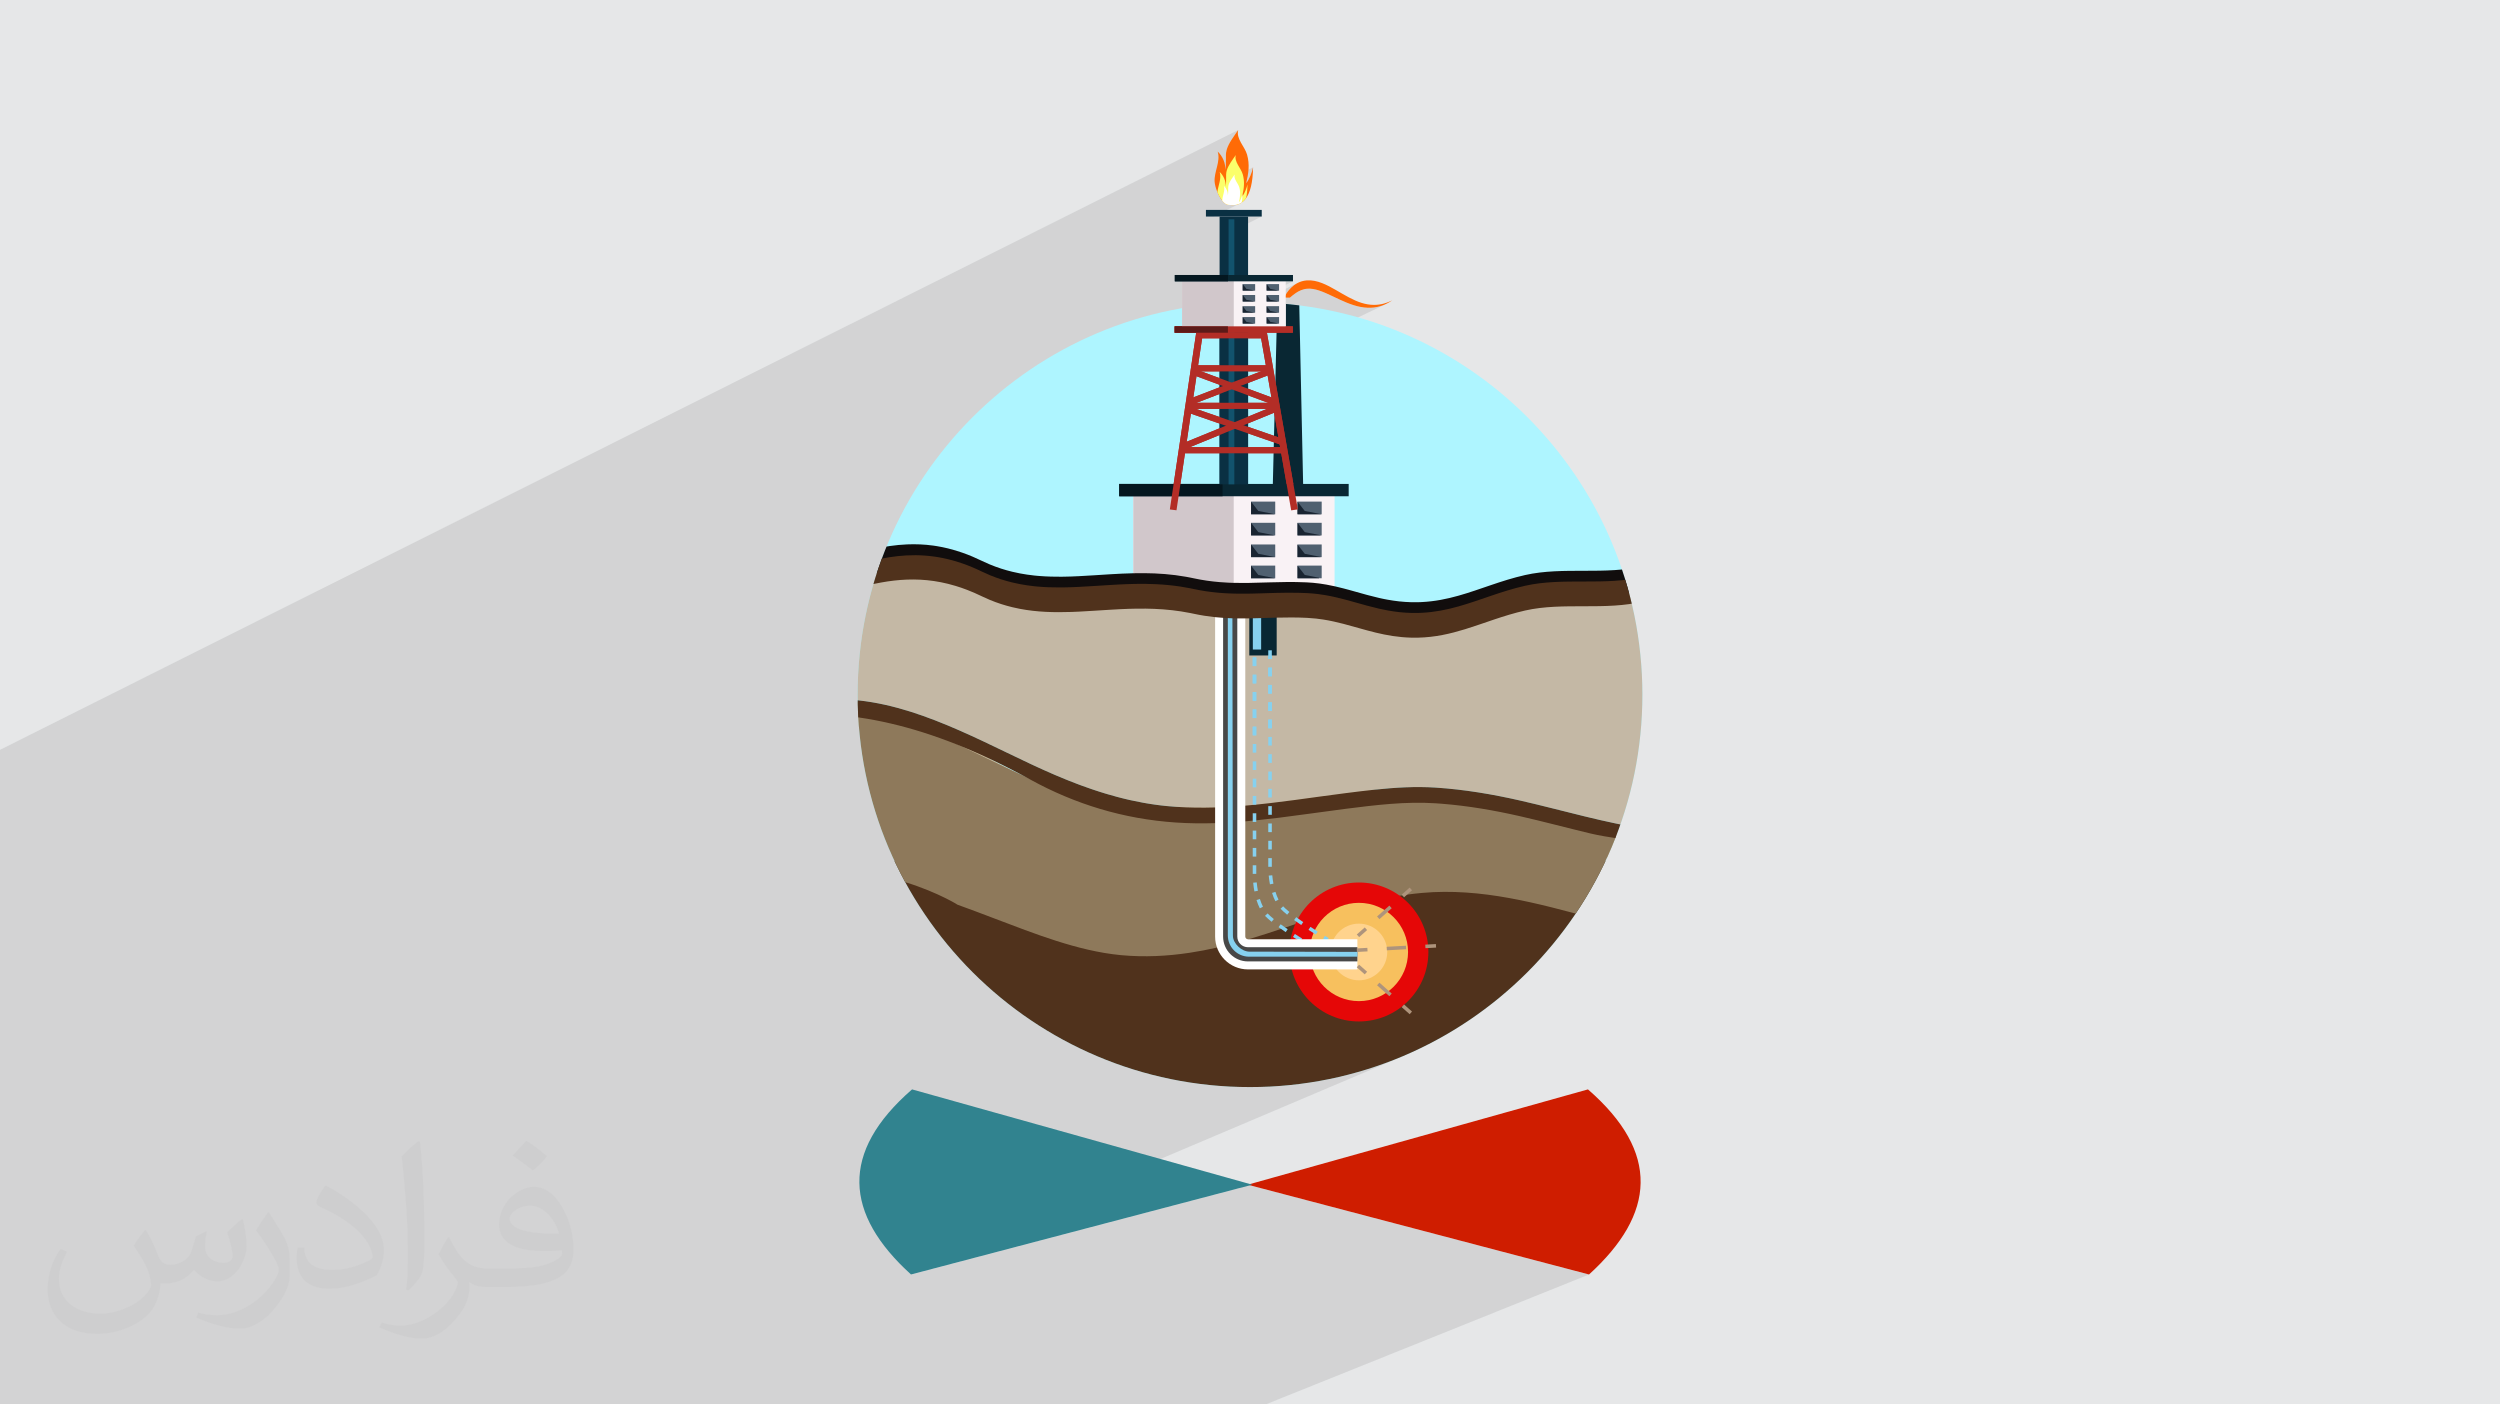 <?xml version="1.0" encoding="UTF-8"?>
<!DOCTYPE svg PUBLIC "-//W3C//DTD SVG 1.1//EN" "http://www.w3.org/Graphics/SVG/1.1/DTD/svg11.dtd">
<!-- Creator: CorelDRAW 2020 (64-Bit) -->
<svg xmlns="http://www.w3.org/2000/svg" xml:space="preserve" width="94.192mm" height="52.917mm" version="1.1" style="shape-rendering:geometricPrecision; text-rendering:geometricPrecision; image-rendering:optimizeQuality; fill-rule:evenodd; clip-rule:evenodd"
viewBox="0 0 9404.92 5283.66"
 xmlns:xlink="http://www.w3.org/1999/xlink"
 xmlns:xodm="http://www.corel.com/coreldraw/odm/2003">
 <defs>
  <style type="text/css">
   <![CDATA[
    .fil32 {fill:none}
    .fil4 {fill:#31838F}
    .fil5 {fill:#AEF5FF}
    .fil3 {fill:#CF1D00}
    .fil0 {fill:#E6E7E8}
    .fil17 {fill:#041720;fill-rule:nonzero}
    .fil18 {fill:#051C2A;fill-rule:nonzero}
    .fil8 {fill:#092733;fill-rule:nonzero}
    .fil10 {fill:#0A3043;fill-rule:nonzero}
    .fil31 {fill:#110D0D;fill-rule:nonzero}
    .fil11 {fill:#12536D;fill-rule:nonzero}
    .fil16 {fill:#192431;fill-rule:nonzero}
    .fil29 {fill:#484848;fill-rule:nonzero}
    .fil6 {fill:#50321C;fill-rule:nonzero}
    .fil15 {fill:#506070;fill-rule:nonzero}
    .fil19 {fill:#5D1A18;fill-rule:nonzero}
    .fil28 {fill:#86D1EF;fill-rule:nonzero}
    .fil24 {fill:#8E795B;fill-rule:nonzero}
    .fil30 {fill:#AE947C;fill-rule:nonzero}
    .fil12 {fill:#B32D26;fill-rule:nonzero}
    .fil23 {fill:#C4B8A5;fill-rule:nonzero}
    .fil22 {fill:#CCBD9D;fill-rule:nonzero}
    .fil14 {fill:#D1C7CB;fill-rule:nonzero}
    .fil25 {fill:#E50707;fill-rule:nonzero}
    .fil26 {fill:#F7C05E;fill-rule:nonzero}
    .fil13 {fill:#F9F2F5;fill-rule:nonzero}
    .fil20 {fill:#FBFF6A;fill-rule:nonzero}
    .fil9 {fill:#FF6B06;fill-rule:nonzero}
    .fil27 {fill:#FFD38D;fill-rule:nonzero}
    .fil7 {fill:#FFFAF7;fill-rule:nonzero}
    .fil21 {fill:white;fill-rule:nonzero}
    .fil2 {fill:#373435;fill-opacity:0.031}
    .fil1 {fill:#2B2A29;fill-opacity:0.102}
   ]]>
  </style>
     <clipPath id="id0">
      <path d="M4702.45 1137.25c815.25,0 1476.14,660.89 1476.14,1476.14 0,815.24 -660.89,1476.13 -1476.14,1476.13 -815.24,0 -1476.13,-660.89 -1476.13,-1476.13 0,-815.25 660.89,-1476.14 1476.13,-1476.14z"/>
     </clipPath>
 </defs>
 <g id="Layer_x0020_1">
  <polygon class="fil0" points="-0,0 9404.92,0 9404.92,5283.66 -0,5283.66 "/>
  <polygon class="fil1" points="-0,4673.88 -0,4673.79 -0,4644.47 -0,4644.34 -0,4638.93 -0,4638.8 -0,4207.46 -0,4042.81 -0,4020.66 -0,4015.79 -0,3996.89 -0,3995.3 -0,3962.87 -0,3842.08 -0,3831.41 -0,3830.51 -0,3820.5 -0,3816.36 -0,3810.37 -0,3796.79 -0,3705.71 -0,3695.77 -0,3693.17 -0,3692.29 -0,3679.97 -0,3679.21 -0,3672.13 -0,3655.54 -0,3655.32 -0,3655.12 -0,3653.23 -0,3653.21 -0,3647.5 -0,3623.97 -0,3600.62 -0,3579.03 -0,3576.66 -0,3576.11 -0,3566.88 -0,3565.58 -0,3560.77 -0,3556.06 -0,3547.03 -0,3545.85 -0,3541.96 -0,3526.55 -0,3510.05 -0,3507.64 -0,3504.43 -0,3501.24 -0,3493.75 -0,3491.12 -0,3489.53 -0,3487.09 -0,3476.77 -0,3475.46 -0,3472.16 -0,3472.06 -0,3470.59 -0,3470.18 -0,3469.72 -0,3467.42 -0,3467.2 -0,3466.01 -0,3464.93 -0,3452.01 -0,3450.08 -0,3450 -0,3445.25 -0,3439.86 -0,3439.85 -0,3439.43 -0,3435.18 -0,3432.63 -0,3429.51 -0,3427.85 -0,3426.73 -0,3415.02 -0,3413.09 -0,3412.42 -0,3410.51 -0,3405.29 -0,3395.58 -0,3392.48 -0,3389.87 -0,3383.58 -0,3375.36 -0,3373.45 -0,3352.77 -0,3319 -0,3274.71 -0,3231.7 -0,3229.89 -0,3208.1 -0,3154.8 -0,3118.21 -0,3108.54 -0,3083.98 -0,3073.84 -0,3073.32 -0,3068.54 -0,3065.89 -0,3060.92 -0,3058.26 -0,3054.59 -0,3048.84 -0,3046.15 -0,3038.24 -0,3034.36 -0,3025.96 -0,3021.19 -0,3015.32 -0,2996.88 -0,2991.79 -0,2990.98 -0,2986.56 -0,2979.05 -0,2972.79 -0,2966.2 -0,2957.16 -0,2934.25 -0,2932.15 -0,2901.77 -0,2869.29 -0,2859.3 -0,2820.74 4658.08,489.1 4652.04,497.71 4645.68,506.72 4639.25,516.06 4632.99,525.62 4627.12,535.35 4621.9,545.13 4617.56,554.91 4614.34,564.59 4612.55,573.69 4611.75,582.94 4611.61,592.27 4611.75,601.69 4611.75,601.74 4648.97,583.18 4647.89,592.77 4649.27,602.11 4652.51,611.23 4656.98,620.2 4662.09,629.07 4667.22,637.87 4671.77,646.7 4672.92,649.75 4714.11,629.27 4712.34,636.61 4709.98,644.5 4707.12,652.71 4703.83,660.97 4700.18,669.02 4696.27,676.6 4692.15,683.45 4687.89,689.33 4679.75,693.37 4679.75,694.76 4679.39,700.04 4693.01,693.28 4692.8,700.91 4692.46,708.2 4691.99,715.16 4691.39,721.8 4690.67,728.13 4689.84,734.14 4688.89,739.85 4687.84,745.27 4685.95,747.84 4683.99,750.24 4681.99,752.5 4679.95,754.61 4677.87,756.57 4675.75,758.4 4673.58,760.09 4671.39,761.64 4665.45,765.14 4565.45,814.63 4588.06,814.63 4746.6,814.63 4643.48,865.47 4643.48,1058.44 4864.15,1058.44 4811.86,1083.9 4811.86,1093.26 4777.93,1109.78 4788.55,1109.78 4885.01,1062.84 4881.2,1064.71 4877.56,1066.7 4874.09,1068.78 4870.81,1070.96 4867.69,1073.2 4864.74,1075.49 4861.95,1077.83 4859.31,1080.18 4856.83,1082.56 4852.25,1087.33 4848.17,1092.06 4844.52,1096.7 4841.28,1101.23 4838.4,1105.65 4835.86,1109.9 4833.6,1113.97 4831.6,1117.85 4831.5,1118.07 4831.4,1118.29 4831.3,1118.5 4831.21,1118.7 4831.12,1118.91 4831.02,1119.12 4830.93,1119.33 4830.83,1119.54 4836.57,1119.54 4888.52,1094.29 4893.94,1091.89 4899.63,1089.81 4905.61,1088.11 4911.88,1086.86 4918.47,1086.12 4923.55,1085.9 4928.78,1086.01 4934.18,1086.45 4939.72,1087.19 4945.39,1088.25 4951.18,1089.6 4957.08,1091.23 4963.06,1093.13 4969.1,1095.23 4975.21,1097.55 4981.37,1100.03 4987.58,1102.67 4993.84,1105.45 5000.15,1108.31 5006.49,1111.27 5012.86,1114.28 5025.7,1120.41 5038.71,1126.52 5051.85,1132.46 5065.11,1138.09 5078.43,1143.26 5091.78,1147.84 5105.14,1151.69 5118.46,1154.64 5125.04,1155.78 5131.55,1156.67 5137.98,1157.31 5144.31,1157.7 5150.52,1157.85 5156.59,1157.76 5162.5,1157.44 5168.25,1156.88 5173.8,1156.13 5179.15,1155.19 5184.28,1154.08 5189.19,1152.84 5190.89,1152.36 5236.81,1130.23 5235.19,1131.03 5190.99,1152.33 5193.88,1151.49 5198.32,1150.04 5202.53,1148.52 5206.49,1146.96 5213.69,1143.73 4783.5,1350.96 4882.38,1916.29 3228.47,2692.42 3233.94,2764.31 3243.33,2838.18 3256.32,2910.87 3272.8,2982.29 3292.69,3052.34 3314.16,3115.8 4712.72,2473.11 4713.03,2473.11 4771.18,2446.39 4784.53,2446.39 4784.53,2478.98 3326.51,3147.84 3335.07,3169.53 4712.72,2538.28 4712.87,2538.28 4771.18,2511.56 4784.53,2511.56 4784.53,2544.15 3348.28,3201.12 3357.92,3222.43 4771.18,2576.74 4784.53,2576.74 4784.53,2609.31 4726.07,2635.97 4726.07,2636.03 3372.01,3253.6 3382.69,3274.44 4771.18,2641.91 4784.53,2641.91 4784.53,2674.47 4726.07,2701.06 4726.07,2701.2 3398.35,3305.01 3404.49,3316.99 3409.44,3325.61 4771.18,2707.06 4784.53,2707.06 4784.53,2739.64 4726.07,2766.15 4726.07,2766.35 3426.66,3355.55 3440.03,3378.8 3478.42,3438.69 3519.58,3496.57 3563.41,3552.33 3609.8,3605.89 3658.67,3657.16 3709.94,3706.04 3763.5,3752.43 3819.27,3796.25 3877.14,3837.41 3937.03,3875.8 3998.85,3911.35 4062.49,3943.95 4127.88,3973.5 4194.91,3999.93 4263.5,4023.15 4333.55,4043.04 4404.96,4059.51 4477.65,4072.5 4551.53,4081.89 4626.49,4087.59 4702.45,4089.51 4778.42,4087.59 4853.37,4081.89 4927.25,4072.5 4999.94,4059.51 5071.36,4043.04 5141.41,4023.15 5209.99,3999.93 5277.03,3973.5 3400.4,4769.32 3404.33,4773.23 3427.1,4794.57 4664.95,4468.92 4693.87,4456.79 4702.46,4459.05 4711.05,4456.79 4704.43,4459.57 5977.82,4794.57 4760.68,5283.66 2738.1,5283.66 2721.62,5283.66 2271.68,5283.66 2187.52,5283.66 723.72,5283.66 -0,5283.66 -0,4909.34 -0,4909.15 -0,4879.9 -0,4879.74 -0,4874.42 -0,4874.27 -0,4850.46 -0,4850.34 -0,4821.02 -0,4820.94 -0,4815.52 -0,4815.45 -0,4791.57 -0,4791.52 -0,4762.13 -0,4762.12 -0,4756.62 -0,4756.61 -0,4732.7 -0,4732.69 -0,4703.29 -0,4703.24 -0,4697.77 -0,4697.71 "/>
  <path class="fil2" d="M548.54 4627.69c17.95,27.21 29.6,53.36 40.96,82.43 8.45,16.91 12.93,48.09 52.57,48.09 11.61,0 28.28,-3.42 43.06,-11.61 16.63,-8.73 29.32,-21.94 35.94,-42l15.85 -53.36 38.57 -19.02 2.64 2.64c-5.27,20.09 -6.59,39.36 -6.59,54.43 0,44.63 38.57,61.56 69.22,61.56 17.95,0 34.09,-8.73 34.09,-25.11 0,-21.13 -8.98,-57.06 -20.62,-89.29 17.95,-17.95 35.94,-35.94 56.53,-50.47l3.17 1.6c8.98,38.04 14,75.56 14,100.66 0,24.57 -10.83,51.79 -19.81,69.49 -18.49,34.87 -51.25,62.62 -90.87,62.62 -30.1,0 -63.65,-15.07 -86.66,-43.06l-1.32 0c-21.66,26.96 -55.22,51.25 -108.86,51.25l-16.63 0c-2.64,35.41 -10.29,60.49 -21.94,82.95 -31.95,62.34 -126.81,106.47 -216.1,106.47 -124.17,0 -186.51,-71.59 -186.51,-166.96 0,-58.91 19.27,-113.6 48.88,-152.42l24.29 10.04c-18.49,35.41 -30.91,68.68 -30.91,101.45 0,89.29 72.66,131.83 156.4,131.83 77.68,0 173.83,-49.41 191.28,-106.72 -6.59,-62.62 -30.1,-91.93 -66.04,-148.99 10.83,-19.02 24.83,-38.04 42.28,-58.38l3.17 0 0 0 0 0 -0.02 -0.09zm1432.13 -336.04c26.15,16.39 51.79,35.66 76.87,57.85 -14,19.81 -31.45,37.79 -53.11,53.64 -25.11,-20.34 -50.19,-37.79 -75.84,-56.27 17.42,-19.55 34.62,-38.29 52.04,-55.22l0 0 0 0 0 0 0 0 0 0 0.03 0zm13.47 244.11c-42.28,0 -76.87,27.75 -76.87,48.34 0,44.13 84.53,57.85 185.72,57.31 -12.68,-51.79 -57.06,-105.68 -108.86,-105.68l0.01 0.03zm-94.86 236.19c54.96,0 103.04,-1.6 139.74,-10.83 40.96,-10.29 75.56,-30.91 75.56,-45.17 0,-3.7 0,-8.19 -1.32,-11.89 -22.98,2.11 -49.41,2.11 -72.38,2.11 -74.49,0 -131.55,-16.91 -154.02,-58.66 -5.55,-11.61 -9.51,-24.57 -9.51,-39.36 0,-40.43 17.42,-79.79 48.09,-107 25.61,-22.45 53.89,-36.44 82.67,-36.44 52.04,0 93.51,41.75 122.57,107.54 15.85,35.94 26.68,77.4 26.68,129.72 0,34.87 -9.51,64.19 -31.17,85.85 -40.43,39.11 -114.92,53.89 -229.04,53.89l-51.79 0 0 0 -13.47 0c-28.28,0 -48.62,-5.02 -64.72,-17.42l-2.64 0c0.79,6.59 1.32,12.93 1.32,19.02 0,25.61 -8.45,58.38 -25.61,84.53 -50.72,75.3 -105.68,108.04 -153.24,108.04 -48.09,0 -107,-18.49 -160.11,-42.54l9.51 -18.49c17.17,7.13 40.96,11.89 73.7,11.89 85.85,0 198.66,-82.43 212.66,-163 -3.17,-6.59 -8.98,-15.32 -17.17,-24.57 -25.11,-29.85 -40.96,-54.68 -55.75,-80.83 12.68,-25.11 24.29,-45.17 35.13,-63.4l4.49 -0.53c36.72,74.77 69.99,117.55 144.23,117.55l11.61 0 0 0 53.89 0 0 0 0 0 0 0 0 0 0 0 0.09 0.01zm-371.98 79c6.34,-34.34 6.87,-72.91 6.87,-108.86l0 -53.36c0,-99.6 -12.68,-244.36 -22.98,-338.68 17.95,-19.27 43.06,-42 62.87,-57.31l5.81 1.6c13.47,118.62 16.63,256 16.63,383.06 0,33.3 -1.32,65.79 -4.49,89.55 -1.85,30.1 -19.27,52.83 -56.53,87.7l-8.19 -3.7zm-382.8 -157.19c1.85,46.77 24.83,83.49 105.15,83.49 49.93,0 92.19,-12.93 138.96,-35.13 8.45,-3.7 12.93,-8.73 12.93,-12.93 0,-29.32 -22.45,-68.15 -60.23,-103.55 -36.72,-33.3 -85.34,-62.62 -130.76,-82.18 -15.6,-6.59 -20.62,-13.47 -20.62,-20.09 0,-13.47 17.95,-41.75 32.77,-62.09l5.02 -0.53c52.04,27.21 110.17,67.64 153.24,112.53 39.11,41.47 63.4,83.49 63.4,129.19 0,33.81 -10.29,65.51 -26.96,95.11 -57.06,28.79 -117.83,50.72 -178.06,50.72 -73.17,0 -123.1,-34.34 -123.1,-114.92 0,-8.73 0,-22.19 3.17,-39.64l25.11 0 0 0 0 0 0 0 0 0 0 0 -0.02 0zm-132.37 -132.9l45.45 73.45c16.63,27.21 32.23,56.81 32.23,103.55l0 59.7c0,48.34 -30.91,100.13 -80.83,151.38 -39.11,34.62 -73.7,49.41 -105.68,49.41 -47.55,0 -101.98,-14.79 -164.85,-41.75l7.13 -18.49c19.81,5.27 42.79,9.77 71.06,9.77 90.36,-0.53 182.8,-66.57 225.08,-147.15 5.02,-9.26 6.87,-17.95 6.87,-24.04 0,-9.26 -5.02,-19.55 -8.98,-28.79 -22.98,-43.31 -48.62,-82.95 -76.87,-119.68 14.79,-23.25 29.6,-45.7 45.7,-67.9l3.7 0.53 0 0 0 0 0 0 0 0 0 0 -0.02 0.01z"/>
  <g id="_2216453757024">
   <g>
    <path class="fil3" d="M5973.84 4098.26l-1279.96 358.54 1283.95 337.78c250.22,-227.45 268.8,-459.18 -3.98,-696.32z"/>
    <path class="fil4" d="M3431.09 4098.26l1279.96 358.54 -1283.95 337.78c-250.23,-227.45 -268.8,-459.18 3.98,-696.32z"/>
   </g>
   <g>
    <path class="fil5" d="M4702.45 1137.25c815.25,0 1476.14,660.89 1476.14,1476.14 0,815.24 -660.89,1476.13 -1476.14,1476.13 -815.24,0 -1476.13,-660.89 -1476.13,-1476.13 0,-815.25 660.89,-1476.14 1476.13,-1476.14z"/>
    <g style="clip-path:url(#id0)">
     <g>
      <polygon id="1" class="fil6" points="2916.07,4403.03 6918.35,4403.03 6901.48,3238.51 2899.19,3238.51 "/>
      <polygon class="fil7" points="4865.54,1977.27 4919.91,1977.27 4919.91,1924.97 4865.54,1924.97 "/>
      <polygon class="fil7" points="4704.64,1977.27 4759.01,1977.27 4759.01,1924.97 4704.64,1924.97 "/>
      <polygon class="fil7" points="4543.73,1977.27 4598.11,1977.27 4598.11,1924.97 4543.73,1924.97 "/>
      <polygon class="fil7" points="4864.02,2176.18 4918.41,2176.18 4918.41,2123.86 4864.02,2123.86 "/>
      <polygon class="fil7" points="4703.13,2176.18 4757.5,2176.18 4757.5,2123.86 4703.13,2123.86 "/>
      <polygon class="fil7" points="4542.22,2176.18 4596.61,2176.18 4596.61,2123.86 4542.22,2123.86 "/>
      <polygon class="fil8" points="4911.47,2244.52 4777.91,2244.52 4805.1,1140.59 4887.66,1140.59 "/>
      <path class="fil9" d="M5204.94 1142.32c-10.38,2.72 -23.09,4.81 -37.23,4.64 -14.15,-0.1 -29.67,-2.61 -45.47,-7.55 -31.84,-9.76 -64,-29.44 -97.11,-48.58 -16.62,-9.52 -33.69,-18.89 -51.9,-25.95 -18.04,-7.05 -37.85,-11.55 -57.09,-10.05 -13.01,0.93 -25.02,4.72 -34.93,9.88 -9.97,5.16 -17.93,11.52 -24.37,17.85 -12.87,12.77 -20.18,25.26 -25.23,35.29 -0.28,0.6 -0.5,1.11 -0.77,1.69l21.84 0c6.06,-5.36 12.98,-11.1 21.1,-16.65 12.19,-8.24 26.72,-15.49 44.71,-16.76 13.27,-1.06 28.54,1.61 44.58,7.01 16.03,5.34 32.77,13.07 49.8,21.16 33.97,16.26 70.15,33.77 105.6,40.36 17.61,3.37 34.73,4.02 49.78,2.24 15.09,-1.74 28.03,-5.71 38.24,-9.91 20.46,-8.7 30.75,-17.18 30.88,-16.96 -0.06,-0.24 -11.66,6.66 -32.43,12.32z"/>
      <polygon class="fil10" points="4588.06,2299.74 4695.2,2299.74 4695.2,814.63 4588.06,814.63 "/>
      <polygon class="fil10" points="4536.67,814.63 4746.6,814.63 4746.6,789.62 4536.67,789.62 "/>
      <polygon class="fil11" points="4621.86,2299.74 4643.48,2299.74 4643.48,829.97 4621.86,829.97 "/>
      <polygon class="fil12" points="4857.43,1919.95 4744.22,1272.72 4522.37,1272.72 4425.93,1919.68 4400.89,1916.55 4500.33,1249.57 4765.75,1249.57 4767.46,1259.3 4882.38,1916.29 "/>
      <polygon class="fil12" points="4485.43,1397.16 4772.6,1397.16 4772.6,1374 4485.43,1374 "/>
      <polygon class="fil12" points="4480.93,1538.39 4797.46,1538.39 4797.46,1515.23 4480.93,1515.23 "/>
      <polygon class="fil12" points="4450.31,1705.24 4830.75,1705.24 4830.75,1682.08 4450.31,1682.08 "/>
      <polygon class="fil12" points="4794.37,1524.19 4482.75,1408.62 4492.22,1387.15 4803.85,1502.71 "/>
      <polygon class="fil12" points="4478.63,1524.13 4468.84,1502.77 4773.7,1385.44 4783.49,1406.8 "/>
      <polygon class="fil12" points="4820.85,1673.97 4462.49,1550.12 4471.41,1528.45 4829.76,1652.3 "/>
      <polygon class="fil12" points="4456.7,1690.17 4446.42,1669 4792.3,1527.61 4802.6,1548.77 "/>
      <polygon class="fil13" points="4263.46,2215.74 5020.65,2215.74 5020.65,1844.82 4263.46,1844.82 "/>
      <polygon class="fil14" points="4263.46,2215.74 4641.2,2215.74 4641.2,1844.82 4263.46,1844.82 "/>
      <polygon class="fil15" points="4706.41,1934.65 4797.37,1934.65 4797.37,1887.1 4706.41,1887.1 "/>
      <polygon class="fil16" points="4797.37,1934.65 4706.41,1934.65 4706.41,1887.1 4733.71,1922.25 "/>
      <polygon class="fil15" points="4706.41,2014.25 4797.37,2014.25 4797.37,1966.7 4706.41,1966.7 "/>
      <polygon class="fil16" points="4797.37,2014.25 4706.41,2014.25 4706.41,1966.69 4733.71,2001.84 "/>
      <polygon class="fil15" points="4881.21,1934.65 4972.16,1934.65 4972.16,1887.1 4881.21,1887.1 "/>
      <polygon class="fil16" points="4972.16,1934.65 4881.21,1934.65 4881.21,1887.1 4908.5,1922.25 "/>
      <polygon class="fil15" points="4881.21,2014.25 4972.16,2014.25 4972.16,1966.7 4881.21,1966.7 "/>
      <polygon class="fil16" points="4972.16,2014.25 4881.21,2014.25 4881.21,1966.69 4908.5,2001.84 "/>
      <polygon class="fil15" points="4706.41,2095.81 4797.37,2095.81 4797.37,2048.26 4706.41,2048.26 "/>
      <polygon class="fil16" points="4797.37,2095.81 4706.41,2095.81 4706.41,2048.26 4733.71,2083.4 "/>
      <polygon class="fil15" points="4706.41,2175.41 4797.37,2175.41 4797.37,2127.85 4706.41,2127.85 "/>
      <polygon class="fil16" points="4797.37,2175.41 4706.41,2175.41 4706.41,2127.85 4733.71,2163 "/>
      <polygon class="fil15" points="4881.21,2095.81 4972.16,2095.81 4972.16,2048.26 4881.21,2048.26 "/>
      <polygon class="fil16" points="4967.71,2095.81 4881.21,2095.81 4881.21,2048.26 4908.5,2083.4 4967.77,2094.95 "/>
      <polygon class="fil15" points="4881.21,2175.41 4972.16,2175.41 4972.16,2127.85 4881.21,2127.85 "/>
      <polygon class="fil16" points="4962,2175.41 4881.21,2175.41 4881.21,2127.85 4908.5,2163 4962.14,2173.45 "/>
      <polygon class="fil8" points="4210.41,1867.01 5073.71,1867.01 5073.71,1820.49 4210.41,1820.49 "/>
      <polygon class="fil17" points="4210.41,1867.01 4599.28,1867.01 4599.28,1820.49 4210.41,1820.49 "/>
      <polygon class="fil18" points="4598.42,2242.14 4209.55,2242.14 4209.55,2195.61 4598.42,2195.61 "/>
      <polygon class="fil13" points="4446.87,1238.03 4836.82,1238.03 4836.82,1047 4446.87,1047 "/>
      <polygon class="fil14" points="4446.87,1238.03 4641.41,1238.03 4641.41,1047 4446.87,1047 "/>
      <polygon class="fil15" points="4674.99,1093.26 4721.83,1093.26 4721.83,1068.78 4674.99,1068.78 "/>
      <polygon class="fil16" points="4721.83,1093.26 4674.99,1093.26 4674.99,1068.78 4689.05,1086.88 "/>
      <polygon class="fil15" points="4674.99,1134.26 4721.83,1134.26 4721.83,1109.78 4674.99,1109.78 "/>
      <polygon class="fil16" points="4721.83,1134.26 4674.99,1134.26 4674.99,1109.78 4689.05,1127.87 "/>
      <polygon class="fil15" points="4765.02,1093.26 4811.86,1093.26 4811.86,1068.78 4765.02,1068.78 "/>
      <polygon class="fil16" points="4811.86,1093.26 4765.02,1093.26 4765.02,1068.78 4779.06,1086.88 "/>
      <polygon class="fil15" points="4765.02,1134.26 4811.86,1134.26 4811.86,1109.78 4765.02,1109.78 "/>
      <polygon class="fil16" points="4811.86,1134.26 4765.02,1134.26 4765.02,1109.78 4779.06,1127.87 "/>
      <polygon class="fil15" points="4674.99,1176.26 4721.83,1176.26 4721.83,1151.77 4674.99,1151.77 "/>
      <polygon class="fil16" points="4721.83,1176.26 4674.99,1176.26 4674.99,1151.77 4689.05,1169.87 "/>
      <polygon class="fil15" points="4674.99,1217.26 4721.83,1217.26 4721.83,1192.76 4674.99,1192.76 "/>
      <polygon class="fil16" points="4721.83,1217.26 4674.99,1217.26 4674.99,1192.76 4689.05,1210.87 "/>
      <polygon class="fil15" points="4765.02,1176.26 4811.86,1176.26 4811.86,1151.77 4765.02,1151.77 "/>
      <polygon class="fil16" points="4811.86,1176.26 4765.02,1176.26 4765.02,1151.77 4779.06,1169.87 "/>
      <polygon class="fil15" points="4765.02,1217.26 4811.86,1217.26 4811.86,1192.76 4765.02,1192.76 "/>
      <polygon class="fil16" points="4811.86,1217.26 4765.02,1217.26 4765.02,1192.76 4779.06,1210.87 "/>
      <polygon class="fil8" points="4419.56,1058.44 4864.15,1058.44 4864.15,1034.47 4419.56,1034.47 "/>
      <polygon class="fil17" points="4419.56,1058.44 4619.82,1058.44 4619.82,1034.47 4419.56,1034.47 "/>
      <polygon class="fil12" points="4419.12,1251.62 4863.72,1251.62 4863.72,1227.66 4419.12,1227.66 "/>
      <polygon class="fil19" points="4419.12,1251.62 4619.39,1251.62 4619.39,1227.66 4419.12,1227.66 "/>
      <path class="fil9" d="M4714.11 629.27c-1.16,59.15 -11.36,95.06 -26.27,116 -5,7.04 -10.54,12.41 -16.46,16.37 -15.54,10.49 -33.64,11.51 -51.32,8.77 -7.82,-1.17 -15.33,-7.09 -22.05,-15.47 -7.17,-8.85 -13.45,-20.51 -18.27,-32.29 -5.91,-14.26 -9.66,-28.71 -10.38,-38.65 -2.73,-38.05 23.31,-76.46 11.54,-113.73 17.33,15.74 31.85,45.37 27.24,69.14 7.82,-24.9 -0.26,-50.73 6.2,-74.82 6.87,-25.59 28.26,-53.14 43.73,-75.49 -8.55,33.12 24.56,61.9 33.22,92.21 10.71,37.46 5.64,71.49 -3.4,108.02 11.43,-14.14 22.33,-41.47 26.22,-60.06z"/>
      <path class="fil20" d="M4693.01 693.28c-0.38,20.79 -2.22,37.93 -5.16,51.99 -5,7.04 -10.54,12.41 -16.46,16.37 -15.54,10.49 -33.64,11.51 -51.32,8.77 -7.82,-1.17 -15.33,-7.09 -22.05,-15.47 -7.17,-8.85 -13.45,-20.51 -18.27,-32.29 2.95,-25.41 16.48,-50.86 8.63,-75.72 13.61,12.32 25.02,35.62 21.39,54.3 6.16,-19.58 -0.16,-39.86 4.92,-58.77 5.38,-20.12 22.17,-41.74 34.29,-59.28 -6.71,26 19.36,48.6 26.14,72.4 7.68,26.97 5,51.64 -0.98,77.64 -0.56,2.39 -1.11,4.77 -1.72,7.2 0.52,-0.63 0.99,-1.3 1.51,-1.96 8.41,-11.51 16.23,-31.44 19.08,-45.18z"/>
      <path class="fil21" d="M4674.21 730.19c0,1.02 -0.04,2.04 -0.08,3.03 -0.05,1.8 -0.13,3.51 -0.21,5.24 -0.43,8.77 -1.29,16.44 -2.54,23.17 -15.54,10.49 -33.64,11.51 -51.32,8.77 -7.82,-1.17 -15.33,-7.09 -22.05,-15.47 0.39,-18.71 11.86,-37.5 6.1,-55.79 9.15,8.3 16.79,23.88 14.36,36.36 4.1,-13.11 -0.13,-26.7 3.25,-39.34 3.63,-13.48 14.87,-27.96 23.02,-39.7 -4.47,17.42 12.95,32.53 17.47,48.47 5.64,19.73 2.99,37.62 -1.81,56.85 6.04,-7.44 11.75,-21.81 13.81,-31.6z"/>
      <path class="fil22" d="M6477.1 3098.58l0 35.54c-7.91,0.33 -15.85,0.58 -23.78,0.76 -11.9,14.69 -23.97,29.24 -36.29,43.6 -4.57,5.37 -9.24,10.69 -13.87,16.03 -0.57,0.69 -1.21,1.37 -1.81,2.06 -29.78,1.99 -59.73,4.78 -89.88,8.1 -181.75,19.9 -360.33,36.84 -541.92,3.85 -185.43,-33.7 -362.21,-102.91 -547.64,-136.37 -96.28,-17.34 -191.92,-22.25 -289.27,-11.7 -3.29,0.37 -6.53,0.73 -9.81,1.09 -37.12,4.14 -74.13,9.18 -111.04,14.69 -28.59,4.24 -57.17,8.75 -85.73,13.32 -4.46,0.69 -8.94,1.41 -13.36,2.09 -9.32,1.52 -18.64,3 -27.98,4.47 -10,1.59 -20.05,3.17 -30.06,4.71 -3.59,0.58 -7.2,1.16 -10.8,1.7 -2.09,0.32 -4.2,0.65 -6.3,0.97 -6.18,0.94 -12.34,1.88 -18.54,2.78 -5.9,0.9 -11.84,1.76 -17.74,2.6 -10.01,1.44 -20.02,2.81 -30.03,4.13 -166.46,22.08 -333.09,29.1 -498.71,-10.4 -159.05,-37.99 -302.96,-116.81 -445.29,-194.81 -132.04,-72.46 -268.76,-152.22 -419.09,-178.72 -43.05,-7.6 -84.71,-8.79 -124.83,-4.28 -4.74,-10.12 -9.4,-20.31 -13.97,-30.57 -1.84,-4.11 -3.66,-8.18 -5.47,-12.32 -6.34,-14.4 -12.49,-28.91 -18.5,-43.49 -0.29,-0.76 -0.61,-1.52 -0.94,-2.31 30.06,-4.47 60.02,-6.19 89.83,-5.47 219.71,5 431.72,139.32 625.38,242.84 16.92,9.04 33.89,17.94 50.92,26.58l0.25 0.11c59.05,29.95 118.96,57.21 180.5,79.37l0.47 0.17 0.25 0.11 0.04 0c79.64,28.63 162.02,48.76 249.05,55.42 60.09,4.61 119.65,3.82 178.91,-0.29l0.04 0c50.55,-3.45 100.89,-9.33 151.15,-16.31 10.01,-1.38 20.02,-2.78 30.03,-4.24 5.93,-0.87 11.84,-1.74 17.74,-2.64 6.13,-0.93 12.24,-1.84 18.37,-2.78 5.76,-0.9 11.51,-1.76 17.27,-2.66 10.01,-1.55 20.06,-3.1 30.06,-4.68 9.34,-1.49 18.66,-2.92 27.98,-4.39 4.47,-0.69 8.93,-1.41 13.36,-2.09 15.05,-2.35 30.06,-4.65 45.12,-6.92 4.45,-0.69 8.89,-1.34 13.35,-1.99 5.3,-0.79 10.63,-1.58 15.92,-2.34 99.09,-14.29 198.76,-28.52 299.04,-21 24.55,1.81 49.04,4.4 73.41,7.64 62.69,8.25 124.73,20.78 186.09,36.12l0.03 0c6.48,1.63 12.97,3.25 19.41,4.94 14.94,3.88 29.88,7.88 44.83,11.99 167.07,45.83 333.95,102.76 508.04,110.73 17.32,0.78 34.64,1.18 51.88,1.18 16.43,0 32.76,-0.32 49.12,-0.89 58.68,-2.03 117.05,-7.46 175.38,-13.55 79.55,-8.28 159.03,-17.75 239.17,-21.53 10.14,-0.47 20.22,-0.76 30.25,-0.94z"/>
      <path class="fil23" d="M6882.97 2117.88l18.51 0.05c0,13.27 0,1007.18 0,1007.18 -223.46,16.67 -440.18,9.59 -448.16,9.77 -34.89,0.9 -69.87,0.83 -105.02,-0.57 -47.3,-1.92 -94.13,-6.59 -140.6,-13.26 -165.69,-23.73 -326.92,-72.56 -488.83,-109.46 -104.2,-23.77 -210.17,-41.67 -317.61,-48.7 -76.39,-5.03 -152.51,-0.32 -228.3,7.64 -37.44,3.93 -74.82,8.65 -112.12,13.36 -125.62,15.95 -250.42,36.13 -376.04,46.85 -10,0.86 -20.01,1.66 -30.06,2.41 -5.72,0.41 -11.44,0.8 -17.2,1.19 -6.12,0.41 -12.28,0.77 -18.43,1.13 -5.91,0.32 -11.85,0.61 -17.75,0.9 -10,0.47 -20.01,0.86 -30.02,1.19 -48.87,1.51 -97.9,0.97 -147.27,-2.35 -1.29,-0.07 -2.59,-0.18 -3.89,-0.29l-0.03 0c-11.05,-0.75 -22.07,-1.72 -32.98,-2.84 -6.12,-0.62 -12.2,-1.3 -18.29,-2.02 -4.67,-0.55 -9.33,-1.12 -13.97,-1.77 -4.39,-0.58 -8.82,-1.19 -13.21,-1.81 -0.33,-0.03 -0.65,-0.07 -0.97,-0.14 -4.39,-0.61 -8.76,-1.3 -13.11,-1.98 -5.04,-0.76 -10.04,-1.59 -15.02,-2.45 -4.14,-0.69 -8.28,-1.41 -12.41,-2.17 -15.06,-2.74 -29.96,-5.72 -44.76,-9.04 -3.81,-0.83 -7.63,-1.7 -11.45,-2.56l-0.72 -0.18c-3.74,-0.86 -7.49,-1.76 -11.23,-2.67 -1.84,-0.43 -3.67,-0.87 -5.51,-1.33 -3.52,-0.87 -7.05,-1.77 -10.57,-2.68 -3.5,-0.85 -6.95,-1.76 -10.37,-2.7 -1.69,-0.43 -3.38,-0.86 -5.04,-1.33 -11.55,-3.06 -23.01,-6.3 -34.39,-9.69 -2.88,-0.83 -5.72,-1.7 -8.57,-2.56 -0.43,-0.11 -0.87,-0.26 -1.3,-0.4 -2.59,-0.76 -5.14,-1.55 -7.74,-2.38 -3.17,-0.93 -6.34,-1.95 -9.47,-2.96 -5.19,-1.65 -10.33,-3.3 -15.49,-5 -5.65,-1.84 -11.27,-3.74 -16.88,-5.65 -11.56,-3.93 -23.01,-8 -34.46,-12.17 -3.38,-1.23 -6.77,-2.49 -10.15,-3.74 -3.18,-1.19 -6.33,-2.38 -9.51,-3.6 -9.83,-3.7 -19.62,-7.49 -29.38,-11.37 -5.54,-2.21 -11.05,-4.43 -16.52,-6.67 -11.01,-4.46 -22.01,-9.08 -32.95,-13.71 -5.43,-2.35 -10.91,-4.69 -16.38,-7.07 -10.15,-4.38 -20.31,-8.89 -30.43,-13.43 -0.75,-0.36 -1.47,-0.68 -2.23,-1.01 -5.44,-2.45 -10.87,-4.89 -16.28,-7.38 -5.43,-2.49 -10.83,-4.97 -16.24,-7.5 -5.43,-2.48 -10.83,-5.03 -16.24,-7.56 -229.14,-107.56 -480.85,-248.42 -741.53,-242.84 -29.53,0.61 -205.33,3.13 -235.07,7.78 -0.29,-0.76 0,-363.76 0,-382.86 40.83,-7.01 112.44,-16.77 150.97,-27.65l0.03 0c75.07,-21.1 146.98,-46.42 220.14,-64.24l0.07 0c5.37,-1.3 10.73,-2.56 16.1,-3.78 6.19,-1.4 12.39,-2.77 18.57,-4.06 66.83,-13.72 135.36,-19.77 208.83,-9.48 3.14,0.44 6.3,0.9 9.48,1.41 2.27,0.36 4.53,0.75 6.8,1.15 2.74,0.47 5.47,0.94 8.21,1.48 2.78,0.51 5.5,1.05 8.29,1.62 3.2,0.65 6.44,1.38 9.68,2.06l0.69 0.18c3.21,0.72 6.41,1.48 9.62,2.27 8.79,2.13 17.64,4.5 26.61,7.17 0.54,0.14 1.12,0.32 1.69,0.51 31.43,9.4 63.94,22 97.68,38.42 0.68,0.32 1.37,0.64 2.06,0.97 9.48,4.57 18.86,8.79 28.29,12.71 1.09,0.47 2.17,0.9 3.29,1.34 6.41,2.62 12.81,5.11 19.19,7.45l0.03 0c6.38,2.34 12.72,4.57 19.09,6.63 12.67,4.16 25.34,7.81 37.98,11.01 2.02,0.47 4,0.97 6.01,1.44 4.06,1.01 8.11,1.95 12.17,2.81 5.36,1.19 10.76,2.28 16.14,3.31 64.55,12.28 128.75,13.87 193.63,11.67 3.49,-0.14 6.98,-0.26 10.47,-0.4 5.95,-0.26 11.89,-0.5 17.83,-0.8 6.8,-0.35 13.61,-0.71 20.41,-1.07 9.62,-0.55 19.19,-1.12 28.84,-1.73 3.21,-0.22 6.45,-0.44 9.66,-0.62 9.65,-0.61 19.33,-1.26 29.02,-1.87 9.51,-0.61 19.05,-1.23 28.59,-1.81 0.55,-0.03 1.05,-0.07 1.55,-0.11 3.14,-0.17 6.27,-0.35 9.4,-0.53 12.57,-0.73 25.17,-1.37 37.84,-1.95 0.58,-0.04 1.16,-0.08 1.73,-0.08 5.33,-0.21 10.66,-0.43 15.99,-0.61 8.58,-0.28 17.18,-0.54 25.82,-0.72 10.22,-0.22 20.49,-0.29 30.81,-0.25 17.46,0.03 35.04,0.43 52.79,1.33 1.05,0.04 2.13,0.07 3.18,0.14l0.35 0c3.89,0.22 7.82,0.44 11.7,0.73 3.99,0.25 8.04,0.54 12.1,0.87 0.32,0.03 0.69,0.03 1.05,0.06 7.74,0.62 15.48,1.34 23.28,2.17 4.53,0.47 9.12,1.01 13.69,1.55 3.63,0.43 7.24,0.9 10.87,1.4 3.63,0.51 7.31,1.01 10.94,1.55l1.4 0.22c3.6,0.55 7.24,1.12 10.84,1.7 0.9,0.14 1.76,0.29 2.67,0.43 3.78,0.65 7.6,1.33 11.37,2.02 4.32,0.79 8.68,1.62 13,2.49l0.65 0.11c3.81,0.79 7.67,1.59 11.48,2.41 28.16,6.09 55.13,10.22 81.38,12.97 5.65,0.61 11.23,1.11 16.8,1.58 4.43,0.36 8.83,0.69 13.22,0.98 5.94,0.43 11.88,0.79 17.75,1.05 0.97,0.07 1.91,0.1 2.85,0.1 4.82,0.26 9.62,0.43 14.36,0.54 2.42,0.11 4.82,0.18 7.24,0.22 3.74,0.11 7.49,0.18 11.19,0.21 10.08,0.19 20.1,0.19 30.06,0.11 3.49,-0.04 6.99,-0.07 10.48,-0.11 1.55,0 3.07,-0.03 4.57,-0.07 4.32,-0.07 8.64,-0.14 12.93,-0.25l0.43 0c4.31,-0.07 8.61,-0.17 12.92,-0.32 6.09,-0.14 12.17,-0.33 18.29,-0.51 13.25,-0.4 26.54,-0.83 39.93,-1.23l0.25 0c6.08,-0.14 12.17,-0.32 18.29,-0.46 36.72,-0.9 74.53,-1.16 114.68,0.82 11.37,0.54 22.44,1.45 33.27,2.64 1.08,0.11 2.16,0.25 3.21,0.36 1.04,0.11 2.09,0.25 3.13,0.4 4.33,0.5 8.61,1.07 12.86,1.69 3.95,0.57 7.92,1.15 11.81,1.8l0.72 0.11c6.15,1.05 12.28,2.17 18.32,3.34 2.02,0.4 4.03,0.8 6.05,1.2 5.58,1.12 11.08,2.31 16.56,3.52 2.78,0.65 5.54,1.3 8.32,1.95 2.67,0.61 5.33,1.26 7.99,1.9 3.85,0.95 7.67,1.92 11.49,2.93 3.7,0.94 7.38,1.92 11.05,2.89l0.25 0.07c3.7,0.97 7.38,1.98 11.05,2.99 3.7,1.01 7.41,2.02 11.08,3.07 9.26,2.56 18.47,5.18 27.7,7.78 5.54,1.58 11.08,3.14 16.62,4.68 1.92,0.54 3.85,1.07 5.84,1.58 3.81,1.09 7.66,2.09 11.48,3.18l0.07 0c3.85,1.01 7.71,2.05 11.56,3.06l0.07 0c7.78,2.01 15.59,3.96 23.47,5.83l0.07 0c2.82,0.65 5.61,1.3 8.47,1.95 1.15,0.29 2.3,0.54 3.48,0.79 4.97,1.09 9.97,2.13 15.05,3.18l0.11 0c0.98,0.17 1.95,0.39 2.96,0.61 2.05,0.4 4.14,0.8 6.23,1.16 1.83,0.36 3.67,0.68 5.47,0.97l0.65 0.14c26.93,4.75 55.2,8 85.65,8.79l24.91 0c5.84,-0.14 11.6,-0.36 17.32,-0.69 10.15,-0.57 20.16,-1.4 29.99,-2.55 2.2,-0.22 4.39,-0.51 6.59,-0.76 2.16,-0.29 4.35,-0.57 6.52,-0.86 6.69,-0.9 13.31,-1.96 19.87,-3.11 3.31,-0.58 6.55,-1.19 9.84,-1.77l0.1 0c3.28,-0.61 6.52,-1.26 9.76,-1.94 4.36,-0.9 8.68,-1.84 13,-2.85 4.39,-0.98 8.75,-2.02 13.1,-3.07 8.65,-2.13 17.18,-4.38 25.71,-6.77 82.14,-23.05 159.72,-56.99 251.21,-77.81 6.12,-1.37 12.24,-2.63 18.4,-3.81l0.11 0c6.19,-1.16 12.38,-2.24 18.61,-3.18 12.56,-1.91 25.23,-3.41 37.95,-4.6 87.96,-8.14 179.74,-1.12 267.94,-7.42 13.1,-0.94 26.1,-2.2 39.03,-3.79 21.53,-2.66 42.77,-6.44 63.62,-11.69 136.74,-34.58 245.01,-75.19 352.94,-99.28 3.5,-0.76 6.97,-1.52 10.44,-2.28l0.1 0c7.24,-1.51 14.51,-2.98 21.75,-4.38l0.06 0c12.14,-2.27 24.25,-4.36 36.49,-6.16 4.93,-0.72 9.84,-1.41 14.81,-2.02 4.9,-0.61 9.84,-1.19 14.77,-1.76 2.48,-0.26 5,-0.55 7.48,-0.76 4.96,-0.47 9.93,-0.94 14.94,-1.34 2.97,-0.21 5.87,-0.43 8.84,-0.61 1.61,-0.11 3.28,-0.22 4.94,-0.33 2.97,-0.17 5.97,-0.32 8.97,-0.46 21.82,-1.01 44.09,-1.05 67.01,0.1 9.77,0.47 19.68,1.16 29.72,2.06 10.03,0.9 20.25,2.02 30.58,3.38 16.28,2.12 32.35,4.07 48.03,6.08l0.13 0c6.27,0.8 12.48,1.6 18.55,2.42l0.03 0c3.07,0.4 6.1,0.8 9.11,1.22z"/>
      <path class="fil24" d="M6901.48 3171.8c0,13.34 0,280.16 0,330.19 -403.57,60.03 -814.93,-22.72 -818.6,-23.64 -28.66,-7.34 -57.2,-15.08 -85.73,-22.75 -210.74,-56.83 -424.47,-116.7 -647.78,-96.46 -18.83,1.71 -37.51,3.87 -56.07,6.44 -3.99,0.54 -7.96,1.14 -11.95,1.7l-0.04 0c-1.98,0.3 -3.95,0.61 -5.94,0.94 -3.24,0.47 -6.52,0.97 -9.76,1.5 -45.04,7.21 -89.36,16.77 -133.26,27.82l-0.04 0c-8.72,2.21 -17.38,4.43 -26.07,6.74 -36.33,9.74 -72.33,20.34 -108.16,31.55l-0.03 0.03c-32.63,10.14 -65.1,20.81 -97.51,31.62 -5.29,1.73 -10.58,3.46 -15.85,5.23 -4.06,1.37 -8.1,2.71 -12.12,4.03 -12.53,4.24 -25.03,8.41 -37.52,12.58 -5.25,1.77 -10.52,3.53 -15.78,5.26l-0.03 0c-17.75,5.91 -35.55,11.77 -53.36,17.58 -22.66,7.33 -45.37,14.47 -68.17,21.18 -12.42,3.7 -24.88,7.27 -37.33,10.67 -4.39,1.23 -8.83,2.43 -13.22,3.59 -6.83,1.87 -13.64,3.67 -20.48,5.44 -6.27,1.6 -12.57,3.17 -18.83,4.73 -9.8,2.41 -19.62,4.74 -29.46,6.94 -34.5,7.84 -69.21,14.54 -104.13,19.78l-0.07 0c-83.49,12.54 -168.37,16.87 -254.99,8.94 -1.7,-0.17 -3.41,-0.3 -5.11,-0.5 -160.05,-15.62 -322.9,-80.78 -472.87,-137.54 -46.23,-17.51 -92.68,-35.3 -139.59,-52.13 -9.73,-8.28 -418.95,-244.81 -702.45,-31.35 0,-46.7 0,-680.39 0,-690.05 58.4,-10.4 284.52,-11.44 348.68,-1.51 171.17,26.5 326.83,106.3 477.15,178.76 28.42,13.68 56.93,27.4 85.56,40.9l0.25 0.11c59.3,27.98 119.25,55.13 180.5,79.37l0.47 0.17 0.25 0.11 0.04 0c77.34,30.64 156.8,56.68 239.91,74.11 112.77,23.65 225.94,30.65 339.25,27.7 10.01,-0.26 20.02,-0.58 30.03,-1.01 5.9,-0.22 11.84,-0.47 17.74,-0.8 6.16,-0.29 12.32,-0.61 18.51,-0.97 5.69,-0.32 11.41,-0.69 17.13,-1.05 10.01,-0.65 20.06,-1.37 30.06,-2.16 9.34,-0.72 18.66,-1.48 27.98,-2.35 4.47,-0.36 8.9,-0.75 13.36,-1.19 52.14,-4.82 104.31,-11.12 156.41,-18.22 109.45,-14.9 218.59,-31.64 328.8,-42.06 49.54,-4.71 98.69,-6.34 147.71,-5.15l0.03 0c60.6,1.45 120.99,7.24 181.59,16.81 166.81,26.44 327.46,75.2 491.7,111.14 43.6,9.57 87.49,18.21 131.82,25.27 84.72,13.5 653.31,11.97 737.36,11.93z"/>
      <path class="fil6" d="M6901.48 3125.11c0,23.34 0,36.68 0,50.02 -483.61,23.35 -798.44,-10.98 -918.3,-39.65 -88.47,-21.14 -176.32,-44.76 -264.35,-64.81 -97.08,-22.15 -195.66,-39.18 -295.57,-47.1 -7.36,-0.58 -14.7,-1.12 -22.05,-1.6 -114.18,-7.52 -227.63,6.71 -340.43,20.96 -46.05,5.84 -92.03,12.29 -137.94,18.59 -37.01,5.07 -74.03,10.11 -111.04,14.69 -28.55,3.56 -57.1,6.88 -85.73,9.77 -4.46,0.43 -8.89,0.9 -13.36,1.29 -9.32,0.91 -18.64,1.77 -27.98,2.56 -10,0.87 -20.01,1.66 -30.06,2.38 -5.69,0.44 -11.41,0.83 -17.13,1.19 -6.15,0.44 -12.31,0.8 -18.51,1.12 -5.9,0.36 -11.81,0.65 -17.74,0.94 -9.97,0.47 -19.98,0.86 -30.03,1.19 -48.87,1.48 -97.9,0.97 -147.27,-2.34 -198.17,-13.29 -380.85,-69.59 -548.15,-161.77 -382.96,-210.99 -692.86,-271.98 -976.63,-238.34 0,-12.67 0,-39.35 0,-55.82 29.74,-4.65 205.56,-7.17 235.08,-7.78 260.69,-5.58 512.4,135.29 741.55,242.84 5.4,2.53 10.8,5.08 16.24,7.56 5.41,2.53 10.8,5.01 16.25,7.5 5.4,2.49 10.83,4.93 16.27,7.38 0.76,0.33 1.48,0.65 2.24,1.01 10.11,4.54 20.27,9.05 30.42,13.43 5.47,2.38 10.94,4.72 16.39,7.07 10.94,4.67 21.93,9.25 32.94,13.71 5.48,2.24 10.98,4.46 16.52,6.67 9.77,3.88 19.56,7.67 29.39,11.37 3.17,1.23 6.33,2.42 9.51,3.6 3.38,1.26 6.78,2.52 10.15,3.74 11.45,4.17 22.9,8.24 34.46,12.17 5.61,1.91 11.23,3.81 16.88,5.65 5.15,1.7 10.29,3.35 15.49,5 3.13,1.01 6.3,2.03 9.47,2.96 2.6,0.83 5.15,1.62 7.75,2.38 0.43,0.14 0.86,0.29 1.29,0.4 2.85,0.86 5.69,1.73 8.58,2.56 11.37,3.38 22.83,6.63 34.38,9.69 1.67,0.47 3.35,0.9 5.04,1.33 3.42,0.94 6.88,1.85 10.37,2.7 3.52,0.91 7.05,1.81 10.58,2.68 1.84,0.46 3.67,0.9 5.51,1.33 3.74,0.91 7.48,1.81 11.23,2.67l0.72 0.18c3.81,0.86 7.64,1.73 11.44,2.56 14.81,3.31 29.72,6.3 44.76,9.04 4.14,0.76 8.28,1.48 12.42,2.17 4.96,0.86 9.97,1.69 15.02,2.45 4.35,0.68 8.71,1.37 13.11,1.98 0.32,0.07 0.64,0.11 0.97,0.14 4.39,0.65 8.78,1.27 13.22,1.81 4.63,0.65 9.29,1.22 13.96,1.77 6.09,0.72 12.17,1.4 18.29,2.02 10.91,1.12 21.94,2.09 32.98,2.84l0.04 0c1.3,0.11 2.59,0.22 3.88,0.29 49.37,3.31 98.4,3.85 147.27,2.35 10.01,-0.33 20.02,-0.72 30.03,-1.19 5.9,-0.29 11.84,-0.58 17.74,-0.9 6.16,-0.36 12.32,-0.72 18.44,-1.13 5.76,-0.39 11.48,-0.78 17.2,-1.19 10.05,-0.75 20.06,-1.55 30.06,-2.41 125.63,-10.72 250.43,-30.9 376.05,-46.85 37.3,-4.71 74.68,-9.43 112.12,-13.36 75.8,-7.96 151.92,-12.67 228.31,-7.64 107.45,7.03 213.42,24.92 317.62,48.7 161.91,36.9 323.15,85.73 488.85,109.46 46.49,6.67 93.29,11.34 140.62,13.26 35.12,1.4 518.3,-8.3 553.18,-9.2z"/>
      <path class="fil25" d="M5373.53 3581.3c0,144.35 -117.01,261.38 -261.36,261.38 -144.33,0 -261.34,-117.03 -261.34,-261.38 0,-144.35 117.01,-261.38 261.34,-261.38 144.35,0 261.36,117.03 261.36,261.38z"/>
      <path class="fil26" d="M5297.06 3581.3c0,102.13 -82.78,184.91 -184.89,184.91 -102.11,0 -184.86,-82.78 -184.86,-184.91 0,-102.1 82.75,-184.9 184.86,-184.9 102.11,0 184.89,82.8 184.89,184.9z"/>
      <path class="fil27" d="M5218.76 3581.3c0,58.87 -47.73,106.6 -106.59,106.6 -58.87,0 -106.59,-47.73 -106.59,-106.6 0,-58.87 47.72,-106.6 106.59,-106.6 58.86,0 106.59,47.73 106.59,106.6z"/>
      <path class="fil28" d="M4891.67 3542.31c-8.51,-5.3 -17.88,-11.2 -27.61,-17.5l7.24 -11.24c9.68,6.27 18.97,12.14 27.43,17.41l-7.06 11.33z"/>
      <path class="fil28" d="M4836.76 3506.72c-9.68,-6.6 -18.71,-12.94 -26.84,-18.87l7.85 -10.77c8.03,5.83 16.94,12.1 26.5,18.57l-7.51 11.07z"/>
      <path class="fil28" d="M4783.75 3467.83c-10.19,-8.27 -18.52,-15.81 -24.8,-22.41l9.69 -9.18c5.87,6.17 13.8,13.34 23.53,21.25l-8.42 10.33z"/>
      <path class="fil28" d="M4739.39 3417.17c-4.68,-9.27 -8.88,-19.81 -12.43,-31.28l12.75 -3.93c3.34,10.77 7.24,20.58 11.59,29.19l-11.91 6.03z"/>
      <path class="fil28" d="M4719.02 3353.53c-2,-10.57 -3.55,-21.61 -4.61,-32.85l13.3 -1.24c1.02,10.81 2.51,21.45 4.42,31.62l-13.11 2.47z"/>
      <polygon class="fil28" points="4712.73,3287.59 4712.72,3254.98 4726.07,3254.98 4726.08,3287.49 "/>
      <polygon class="fil28" points="4712.72,3222.43 4726.07,3222.43 4726.07,3189.84 4712.72,3189.84 "/>
      <polygon class="fil28" points="4712.72,3157.27 4726.07,3157.27 4726.07,3124.62 4712.72,3124.62 "/>
      <polygon class="fil28" points="4712.72,3092 4726.07,3092 4726.07,3059.41 4712.72,3059.41 "/>
      <polygon class="fil28" points="4712.72,3026.86 4726.07,3026.86 4726.07,2994.32 4712.72,2994.32 "/>
      <polygon class="fil28" points="4712.72,2961.82 4726.07,2961.82 4726.07,2929.25 4712.72,2929.25 "/>
      <polygon class="fil28" points="4712.72,2896.66 4726.07,2896.66 4726.07,2864.08 4712.72,2864.08 "/>
      <polygon class="fil28" points="4712.72,2831.5 4726.07,2831.5 4726.07,2798.93 4712.72,2798.93 "/>
      <polygon class="fil28" points="4712.72,2766.35 4726.07,2766.35 4726.07,2733.78 4712.72,2733.78 "/>
      <polygon class="fil28" points="4712.72,2701.2 4726.07,2701.2 4726.07,2668.62 4712.72,2668.62 "/>
      <polygon class="fil28" points="4712.72,2636.03 4726.07,2636.03 4726.07,2603.46 4712.72,2603.46 "/>
      <polygon class="fil28" points="4712.72,2570.87 4726.07,2570.87 4726.07,2538.28 4712.72,2538.28 "/>
      <polygon class="fil28" points="4712.72,2505.7 4726.07,2505.7 4726.07,2473.11 4712.72,2473.11 "/>
      <polygon class="fil28" points="4712.72,2440.52 4726.07,2440.52 4726.07,2407.91 4712.72,2407.91 "/>
      <polygon class="fil28" points="4712.72,2375.32 4726.07,2375.32 4726.07,2342.72 4712.72,2342.72 "/>
      <polygon class="fil28" points="4712.72,2310.51 4726.07,2310.51 4726.07,2277.9 4712.72,2277.9 "/>
      <polygon class="fil28" points="4712.72,2245.69 4726.07,2245.69 4726.07,2229.47 4712.72,2229.47 "/>
      <path class="fil28" d="M4933.32 3567.49c0,0 -5.42,-3.14 -14.42,-8.54l6.87 -11.47c8.88,5.33 14.24,8.44 14.25,8.47l-6.7 11.54z"/>
      <path class="fil28" d="M4950.16 3515.6c-8.53,-5.3 -17.89,-11.24 -27.63,-17.51l7.25 -11.24c9.68,6.27 18.97,12.14 27.43,17.41l-7.05 11.34z"/>
      <path class="fil28" d="M4895.23 3479.97c-9.67,-6.57 -18.7,-12.9 -26.85,-18.81l7.85 -10.8c8.04,5.84 16.95,12.07 26.51,18.58l-7.51 11.03z"/>
      <path class="fil28" d="M4842.21 3441.12c-10.18,-8.28 -18.52,-15.81 -24.79,-22.42l9.69 -9.21c5.88,6.21 13.79,13.34 23.53,21.28l-8.43 10.34z"/>
      <path class="fil28" d="M4797.87 3390.43c-4.69,-9.25 -8.89,-19.75 -12.43,-31.25l12.75 -3.97c3.33,10.77 7.23,20.62 11.58,29.19l-11.9 6.04z"/>
      <path class="fil28" d="M4777.48 3326.82c-2,-10.57 -3.54,-21.62 -4.6,-32.86l13.3 -1.23c1.01,10.8 2.51,21.45 4.43,31.61l-13.13 2.48z"/>
      <polygon class="fil28" points="4771.19,3260.88 4771.18,3228.26 4784.53,3228.26 4784.54,3260.78 "/>
      <polygon class="fil28" points="4771.18,3195.7 4784.53,3195.7 4784.53,3163.12 4771.18,3163.12 "/>
      <polygon class="fil28" points="4771.18,3130.55 4784.53,3130.55 4784.53,3097.9 4771.18,3097.9 "/>
      <polygon class="fil28" points="4771.18,3065.28 4784.53,3065.28 4784.53,3032.69 4771.18,3032.69 "/>
      <polygon class="fil28" points="4771.18,3000.14 4784.53,3000.14 4784.53,2967.6 4771.18,2967.6 "/>
      <polygon class="fil28" points="4771.18,2935.1 4784.53,2935.1 4784.53,2902.52 4771.18,2902.52 "/>
      <polygon class="fil28" points="4771.18,2869.95 4784.53,2869.95 4784.53,2837.37 4771.18,2837.37 "/>
      <polygon class="fil28" points="4771.18,2804.79 4784.53,2804.79 4784.53,2772.21 4771.18,2772.21 "/>
      <polygon class="fil28" points="4771.18,2739.64 4784.53,2739.64 4784.53,2707.06 4771.18,2707.06 "/>
      <polygon class="fil28" points="4771.18,2674.47 4784.53,2674.47 4784.53,2641.91 4771.18,2641.91 "/>
      <polygon class="fil28" points="4771.18,2609.31 4784.53,2609.31 4784.53,2576.74 4771.18,2576.74 "/>
      <polygon class="fil28" points="4771.18,2544.15 4784.53,2544.15 4784.53,2511.56 4771.18,2511.56 "/>
      <polygon class="fil28" points="4771.18,2478.98 4784.53,2478.98 4784.53,2446.39 4771.18,2446.39 "/>
      <polygon class="fil28" points="4771.18,2413.8 4784.53,2413.8 4784.53,2381.2 4771.18,2381.2 "/>
      <polygon class="fil28" points="4771.18,2348.6 4784.53,2348.6 4784.53,2316 4771.18,2316 "/>
      <polygon class="fil28" points="4771.18,2283.79 4784.53,2283.79 4784.53,2251.19 4771.18,2251.19 "/>
      <path class="fil28" d="M4991.78 3540.78c0,0 -5.41,-3.18 -14.41,-8.54l6.86 -11.48c8.88,5.34 14.24,8.45 14.26,8.48l-6.71 11.54z"/>
      <polygon class="fil8" points="4699.78,2465.83 4802.84,2465.83 4802.84,2229.47 4699.78,2229.47 "/>
      <polygon class="fil28" points="4713.15,2443.64 4744.37,2443.64 4744.37,2229.47 4713.15,2229.47 "/>
      <path class="fil21" d="M4694.73 3533.37c-5.51,0 -10.01,-4.5 -10.01,-10l0 -1293.89 -113.49 0 0 1293.89c0,68.07 55.41,123.5 123.5,123.5l411.71 0 0 -113.5 -411.71 0z"/>
      <path class="fil29" d="M4694.73 3563.43c-22.09,0 -40.05,-17.98 -40.05,-40.06l0 -1293.89 -53.4 0 0 1293.89c0,51.53 41.93,93.45 93.45,93.45l411.71 0 0 -53.39 -411.71 0z"/>
      <path class="fil28" d="M4700.52 3580.07c-29.46,0 -62.32,-30.65 -62.32,-60.07l-2.06 -1290.53 -17.11 0 0 1289.46c0,44.19 35.93,80.11 80.1,80.11l407.3 0 0 -18.11 -405.92 -0.86z"/>
      <polygon class="fil30" points="5113.03,3525.46 5104.16,3515.5 5134.15,3488.91 5142.99,3498.92 "/>
      <polygon class="fil30" points="5189.32,3457.83 5180.47,3447.82 5226.79,3406.73 5235.64,3416.74 "/>
      <polygon class="fil30" points="5281.98,3375.65 5273.12,3365.64 5303.09,3339.06 5311.95,3349.07 "/>
      <polygon class="fil30" points="5303.09,3815.4 5273.12,3788.81 5281.98,3778.81 5311.95,3805.39 "/>
      <polygon class="fil30" points="5226.79,3747.73 5180.47,3706.64 5189.32,3696.66 5235.64,3737.72 "/>
      <polygon class="fil30" points="5134.15,3665.55 5104.16,3638.96 5113.03,3629 5142.99,3655.58 "/>
      <polygon class="fil30" points="5104.71,3581.3 5103.97,3567.99 5143.97,3565.75 5144.7,3579.1 "/>
      <polygon class="fil30" points="5217.31,3575.07 5216.57,3561.76 5289.19,3557.71 5289.92,3571.06 "/>
      <polygon class="fil30" points="5362.53,3567.02 5361.8,3553.72 5401.79,3551.48 5402.54,3564.82 "/>
      <path class="fil31" d="M6901.48 2026.14c0,11.67 0,25.01 0,39.75 0,10.16 -14.91,20.2 -16.02,30.28 -0.76,7.24 -1.6,14.47 -2.5,21.71l0 0.05c-3.01,-0.44 -6.04,-0.84 -9.11,-1.27l-0.03 0c-6.07,-0.82 -12.28,-1.62 -18.55,-2.42l-0.13 0c-15.78,-1.98 -32.02,-3.92 -48.43,-6.08 -10.2,-1.33 -20.25,-2.45 -30.18,-3.38 -10.03,-0.9 -19.95,-1.59 -29.74,-2.06 -22.89,-1.15 -45.2,-1.11 -67.01,-0.1 -2.97,0.14 -5.97,0.29 -8.98,0.46 -1.63,0.11 -3.3,0.22 -4.9,0.33 -2.97,0.18 -5.87,0.4 -8.84,0.61 -5,0.4 -9.97,0.83 -14.94,1.34 -2.48,0.21 -5,0.5 -7.51,0.76 -4.9,0.54 -9.84,1.11 -14.74,1.76 -4.97,0.61 -9.88,1.3 -14.81,2.02 -12.21,1.77 -24.38,3.86 -36.52,6.16l-0.07 0c-7.27,1.37 -14.51,2.82 -21.75,4.38l-0.06 0c-3.5,0.73 -6.97,1.49 -10.44,2.28 -108.06,24.02 -216.35,64.67 -353.26,99.28 -20.77,5.22 -41.91,8.97 -63.33,11.69 -12.92,1.6 -25.92,2.86 -39.02,3.79 -88.22,6.3 -180,-0.72 -267.96,7.42 -12.71,1.19 -25.38,2.7 -37.95,4.6 -6.23,0.94 -12.45,1.99 -18.61,3.18l-0.11 0c-6.23,1.15 -12.42,2.42 -18.58,3.81 -91.45,20.78 -168.97,54.74 -251.03,77.74 -8.5,2.42 -17.07,4.68 -25.71,6.84 -4.35,1.05 -8.72,2.09 -13.1,3.07 -4.36,1.01 -8.76,1.95 -13.15,2.85 -3.21,0.65 -6.4,1.29 -9.61,1.94l-0.11 0c-3.28,0.62 -6.52,1.19 -9.84,1.77 -6.55,1.15 -13.18,2.16 -19.87,3.11 -2.17,0.29 -4.36,0.57 -6.52,0.86 -2.2,0.25 -4.39,0.54 -6.59,0.76 -9.83,1.15 -19.83,1.98 -29.99,2.55 -5.72,0.33 -11.48,0.55 -17.32,0.69l-24.91 0c-30.45,-0.79 -58.73,-4.03 -85.65,-8.79l-0.65 -0.11c-1.84,-0.32 -3.68,-0.64 -5.48,-1 -2.09,-0.36 -4.17,-0.76 -6.22,-1.16 -1.01,-0.22 -2.06,-0.39 -3.07,-0.61 -5.08,-1.05 -10.08,-2.09 -15.06,-3.18 -1.18,-0.25 -2.34,-0.5 -3.48,-0.79 -2.85,-0.65 -5.65,-1.3 -8.47,-1.95l-0.07 0c-7.88,-1.87 -15.7,-3.82 -23.47,-5.83l-0.07 0c-3.85,-1.01 -7.71,-2.05 -11.56,-3.06l-0.07 0c-3.81,-1.09 -7.67,-2.09 -11.48,-3.18 -1.98,-0.51 -3.92,-1.04 -5.83,-1.58 -5.55,-1.55 -11.09,-3.11 -16.63,-4.68 -9.23,-2.6 -18.44,-5.22 -27.7,-7.78 -3.66,-1.05 -7.37,-2.06 -11.08,-3.07 -3.67,-1.01 -7.35,-2.02 -11.05,-2.99l-0.25 -0.07c-3.67,-0.97 -7.35,-1.95 -11.05,-2.89 -3.75,-0.97 -7.53,-1.91 -11.31,-2.85 -2.74,-0.68 -5.43,-1.34 -8.17,-1.98 -2.78,-0.65 -5.55,-1.3 -8.32,-1.95 -5.47,-1.22 -10.98,-2.41 -16.56,-3.52 -2.02,-0.4 -4.03,-0.8 -6.05,-1.2 -6.05,-1.18 -12.17,-2.3 -18.32,-3.34l-0.73 -0.11c-3.88,-0.65 -7.85,-1.23 -11.8,-1.8 -4.25,-0.62 -8.54,-1.19 -12.86,-1.69 -1.04,-0.15 -2.09,-0.26 -3.13,-0.36 -1.05,-0.15 -2.13,-0.26 -3.22,-0.4 -10.83,-1.19 -21.89,-2.1 -33.27,-2.64 -40.15,-1.98 -77.95,-1.72 -114.67,-0.82 -6.12,0.14 -12.22,0.32 -18.3,0.46l-0.25 0c-13.39,0.4 -26.68,0.83 -39.93,1.23 -6.12,0.18 -12.2,0.37 -18.29,0.51 -4.31,0.15 -8.6,0.25 -12.92,0.32l-0.44 0c-4.28,0.11 -8.6,0.18 -12.92,0.25 -1.51,0.04 -3.03,0.07 -4.58,0.07 -3.48,0.04 -6.98,0.07 -10.47,0.11 -9.96,0.08 -19.98,0.08 -30.06,-0.11 -3.7,-0.03 -7.46,-0.1 -11.19,-0.21 -2.42,-0.04 -4.82,-0.11 -7.24,-0.22 -4.75,-0.11 -9.54,-0.28 -14.37,-0.54 -0.93,0 -1.87,-0.03 -2.85,-0.1 -5.86,-0.26 -11.81,-0.62 -17.74,-1.05 -4.39,-0.29 -8.79,-0.62 -13.22,-0.98 -5.58,-0.47 -11.16,-0.97 -16.81,-1.58 -26.24,-2.75 -53.21,-6.88 -81.37,-12.97 -3.82,-0.82 -7.68,-1.62 -11.49,-2.41l-0.65 -0.11c-4.32,-0.87 -8.68,-1.7 -13,-2.49 -3.77,-0.69 -7.6,-1.37 -11.37,-2.02 -0.9,-0.14 -1.77,-0.29 -2.67,-0.43 -3.6,-0.58 -7.24,-1.15 -10.83,-1.7l-1.41 -0.22c-3.63,-0.54 -7.31,-1.04 -10.94,-1.55 -3.63,-0.5 -7.24,-0.97 -10.87,-1.4 -4.57,-0.54 -9.15,-1.08 -13.69,-1.55 -7.81,-0.83 -15.55,-1.55 -23.28,-2.17 -0.36,-0.03 -0.73,-0.03 -1.06,-0.06 -4.05,-0.33 -8.1,-0.62 -12.09,-0.87 -4.03,-0.26 -8.07,-0.51 -12.06,-0.73 -1.04,-0.07 -2.13,-0.1 -3.17,-0.14 -17.75,-0.9 -35.33,-1.3 -52.79,-1.33 -10.32,-0.04 -20.59,0.03 -30.81,0.25 -8.61,0.18 -17.22,0.4 -25.78,0.69 -5.36,0.17 -10.69,0.39 -16.03,0.64 -0.58,0 -1.16,0.04 -1.73,0.08 -12.68,0.54 -25.28,1.22 -37.84,1.95 -3.14,0.18 -6.27,0.36 -9.4,0.53 -0.51,0.04 -1.01,0.08 -1.55,0.11 -9.55,0.58 -19.09,1.2 -28.59,1.81 -9.7,0.61 -19.38,1.26 -29.03,1.87 -3.21,0.18 -6.45,0.4 -9.65,0.62 -9.62,0.61 -19.23,1.18 -28.85,1.73 -6.81,0.36 -13.61,0.72 -20.42,1.07 -5.93,0.3 -11.87,0.54 -17.82,0.8 -3.49,0.14 -6.98,0.26 -10.47,0.4 -64.88,2.2 -129.08,0.61 -193.64,-11.67 -5.37,-1.04 -10.76,-2.13 -16.14,-3.31 -4.06,-0.9 -8.1,-1.84 -12.16,-2.81 -2.02,-0.47 -4,-0.97 -6.02,-1.44 -12.64,-3.21 -25.31,-6.85 -37.98,-11.01 -6.37,-2.1 -12.71,-4.29 -19.09,-6.63l-0.04 0c-6.33,-2.38 -12.7,-4.83 -19.07,-7.45 -1.12,-0.44 -2.24,-0.91 -3.39,-1.38 -9.4,-3.92 -18.82,-8.17 -28.29,-12.74 -0.66,-0.29 -1.27,-0.58 -1.91,-0.9 -33.79,-16.46 -66.33,-29.07 -97.83,-38.47 -0.54,-0.17 -1.05,-0.32 -1.56,-0.46 -9,-2.67 -17.92,-5.07 -26.75,-7.2 -3.21,-0.8 -6.41,-1.55 -9.62,-2.24l-0.68 -0.18c-3.25,-0.73 -6.48,-1.41 -9.69,-2.06 -2.78,-0.57 -5.54,-1.11 -8.29,-1.62 -2.74,-0.54 -5.46,-1.04 -8.21,-1.48 -2.27,-0.4 -4.53,-0.79 -6.81,-1.15 -3.17,-0.51 -6.33,-0.97 -9.47,-1.41 -73.48,-10.29 -142.01,-4.24 -208.83,9.48 -6.19,1.3 -12.39,2.67 -18.57,4.06 -5.37,1.23 -10.73,2.49 -16.1,3.78l-0.08 0c-73.16,17.82 -145.07,43.14 -220.14,64.24l-0.04 0c-38.53,10.87 -77.91,20.64 -118.75,27.65 -1.62,-8.56 -32.22,-41.56 -32.22,-49.64 0,-14.63 0,-27.97 0,-43.9 81.2,-12.38 173.16,-35.76 247.15,-58.15 28.16,-8.54 56.13,-16.92 84.22,-24.52 2.16,-0.62 4.31,-1.19 6.48,-1.77 4.67,-1.23 9.36,-2.45 14.08,-3.63 10.51,-2.7 21.06,-5.26 31.64,-7.64 42.57,-9.58 85.67,-16.42 130.16,-18.25 31.93,-1.34 64.59,-0.08 98.3,4.57l0.04 0c0.94,0.14 1.87,0.29 2.81,0.39l0.03 0c0.51,0.11 1.05,0.19 1.55,0.26 3.18,0.46 6.37,0.93 9.59,1.48 13.6,2.26 27.44,5.07 41.44,8.49 9.33,2.32 18.76,4.86 28.31,7.75 8.46,2.56 17.02,5.33 25.67,8.36 0.32,0.1 0.64,0.22 0.97,0.36 23.12,8.1 46.84,18 71.19,29.84 0.64,0.33 1.25,0.62 1.91,0.9 9.47,4.58 18.89,8.83 28.29,12.72 28.71,11.99 57.18,21.1 85.6,27.91 9.43,2.31 18.86,4.31 28.3,6.12 17.89,3.42 35.75,6.01 53.61,7.92 4.03,0.43 8.11,0.83 12.13,1.19 2.6,0.21 5.18,0.43 7.82,0.65 14.51,1.16 29.02,1.91 43.56,2.31 11.63,0.36 23.29,0.47 34.97,0.4 4.02,0 8.07,-0.04 12.13,-0.07 9.8,-0.15 19.58,-0.41 29.42,-0.73 9.44,-0.36 18.86,-0.75 28.3,-1.23 38.96,-1.9 78.24,-4.78 118.07,-7.2 28.55,-1.69 57.39,-3.17 86.55,-3.81 13.84,-0.29 27.7,-0.43 41.63,-0.29 50.98,0.4 103.12,4 156.88,13.62 5.26,0.93 10.51,1.94 15.77,2.99 4.03,0.79 8.11,1.65 12.14,2.52 34.2,7.39 66.68,11.92 98.18,14.51 11.37,0.98 22.66,1.7 33.81,2.21 6.49,0.29 12.93,0.5 19.33,0.68 0.76,0 1.52,0.04 2.28,0.04 17.39,0.43 34.57,0.43 51.73,0.21 27.91,-0.39 55.71,-1.41 84.04,-2.23 41.95,-1.27 85.02,-2.14 131.06,-0.11 2.38,0.07 4.79,0.18 7.2,0.29 14.85,0.72 29.18,2.05 43.1,3.85 1.91,0.21 3.78,0.46 5.69,0.75 8.03,1.09 15.96,2.38 23.73,3.75 10.36,1.83 20.55,3.91 30.59,6.19 1.27,0.25 2.49,0.53 3.74,0.82 10.08,2.32 20.02,4.76 29.92,7.35l0.04 0c6.19,1.59 12.39,3.25 18.54,4.93 23.76,6.49 47.2,13.37 71.07,19.81l0.04 0c13.65,3.67 27.44,7.24 41.51,10.44 1.99,0.5 4,0.93 6.02,1.41l0.04 0c2.84,0.61 5.68,1.26 8.57,1.87l0.03 0c1.92,0.4 3.75,0.8 5.65,1.19 4.57,0.9 9.15,1.81 13.79,2.63 28.23,5.19 57.93,8.76 90.05,9.59l24.91 0c4.57,-0.11 9.12,-0.25 13.62,-0.51 49.23,-2.38 94.34,-11.56 138.19,-23.91 82.06,-23.01 159.58,-57 251.03,-77.77 143.38,-32.52 303.64,1.33 445.58,-34.54 110.08,-27.77 201.63,-59.48 289.42,-83.32 108.03,-29.31 210.32,-46.78 334.32,-30.42 29.49,3.85 68.01,7.13 94.76,11.05z"/>
      <path class="fil6" d="M6901.48 2065.89c0,11.95 0,81.99 0,95.33 -22.72,-3.1 -70.34,-9.63 -94.76,-12.83 -224.83,-29.64 -378.35,51.82 -623.75,113.83 -141.94,35.87 -302.19,2.02 -445.58,34.54 -81.81,18.62 -152.52,47.75 -225.26,70.14 -55.99,17.28 -113.16,30.53 -177.58,31.98l-24.91 0c-98.4,-2.53 -174.05,-30.76 -255.42,-51.89 -24.56,-6.37 -49.65,-12.1 -76,-16.28 -8.87,-1.41 -17.9,-2.64 -27.12,-3.63 -10.94,-1.24 -22.11,-2.14 -33.6,-2.71 -40.15,-1.98 -77.95,-1.73 -114.67,-0.83 -6.12,0.14 -12.22,0.29 -18.3,0.47 -4.46,0.15 -8.9,0.25 -13.35,0.4 -8.97,0.29 -17.93,0.53 -26.83,0.82 -10.44,0.32 -20.81,0.61 -31.21,0.83 -4.47,0.07 -8.9,0.19 -13.36,0.26 -5,0.07 -10.05,0.14 -15.06,0.18 -9.96,0.07 -19.98,0.07 -30.06,-0.11 -6.08,-0.07 -12.2,-0.22 -18.36,-0.43 -5.72,-0.15 -11.48,-0.36 -17.28,-0.65 -5.86,-0.29 -11.81,-0.61 -17.74,-1.05 -9.91,-0.65 -19.92,-1.48 -30.03,-2.56 -26.24,-2.74 -53.21,-6.88 -81.37,-12.97 -4.03,-0.85 -8.11,-1.72 -12.14,-2.52 -91.96,-18.4 -179.13,-18.58 -263.67,-14.51 -12.46,0.58 -24.84,1.3 -37.15,2.06 -39.83,2.37 -79.07,5.25 -118.07,7.16 -9.44,0.44 -18.86,0.86 -28.3,1.19 -64.88,2.2 -129.04,0.65 -193.64,-11.67 -9.44,-1.8 -18.87,-3.8 -28.3,-6.12 -28.42,-6.8 -56.89,-15.91 -85.6,-27.9 -9.4,-3.89 -18.82,-8.14 -28.29,-12.71 -0.66,-0.29 -1.27,-0.58 -1.91,-0.9 -18.66,-9.09 -36.95,-17.04 -54.88,-23.88 -14.55,-5.62 -28.85,-10.51 -42.95,-14.76 -9.55,-2.93 -18.95,-5.51 -28.31,-7.82 -143.91,-35.79 -267.06,-6.73 -392.15,29.65 -76.43,22.18 -192.23,47.13 -275.33,61.64 0,-13.02 0,-69.71 0,-81.77 78.64,-12.86 175.2,-36.1 247.15,-58.48 29.21,-9.12 58.22,-18.04 87.35,-26.15 4.71,-1.3 9.4,-2.6 14.12,-3.81l0.04 0c85.29,-22.8 171.74,-36.94 266.52,-23.69 4.64,0.61 9.33,1.33 14.01,2.12 12.6,2.1 25.37,4.69 38.3,7.82 9.36,2.28 18.76,4.79 28.31,7.63 8.79,2.61 17.67,5.48 26.64,8.65 23.12,8.07 46.84,17.93 71.19,29.78 0.64,0.32 1.25,0.61 1.91,0.9 9.47,4.57 18.89,8.83 28.29,12.71 28.71,11.99 57.18,21.1 85.6,27.91 9.43,2.31 18.86,4.32 28.3,6.12 17.89,3.42 35.75,6.01 53.61,7.93 4.03,0.43 8.07,0.82 12.13,1.19 28.78,2.59 57.5,3.52 86.35,3.34 4.02,0 8.1,-0.03 12.13,-0.07 9.8,-0.15 19.58,-0.4 29.42,-0.73 9.4,-0.35 18.83,-0.75 28.3,-1.22 38.96,-1.91 78.24,-4.79 118.07,-7.17 10.83,-0.68 21.71,-1.29 32.66,-1.84 8.78,-0.43 17.64,-0.83 26.49,-1.19 9.08,-0.32 18.22,-0.61 27.4,-0.83 4.83,-0.1 9.7,-0.18 14.55,-0.25 23.02,-0.28 46.27,0 69.78,1.08 30.67,1.41 61.83,4.25 93.51,9.08 12.06,1.84 24.19,3.96 36.43,6.42 4.03,0.78 8.07,1.65 12.14,2.52l0.5 0.1c31.29,6.77 61.14,11.09 90.12,13.76 2.52,0.25 5.04,0.47 7.56,0.69 3.45,0.29 6.91,0.54 10.37,0.79 0.93,0.07 1.91,0.15 2.85,0.18 5.93,0.43 11.88,0.75 17.74,1.04 0.98,0.08 1.92,0.12 2.85,0.12 4.79,0.25 9.55,0.42 14.3,0.53 2.45,0.11 4.86,0.18 7.31,0.22 3.73,0.11 7.46,0.18 11.19,0.22 10.08,0.18 20.1,0.18 30.06,0.1 3.49,-0.03 6.99,-0.07 10.47,-0.1 1.52,-0.04 3.08,-0.07 4.58,-0.07 4.32,-0.08 8.6,-0.15 12.92,-0.26l0.44 0c4.32,-0.11 8.61,-0.22 12.92,-0.32 6.09,-0.15 12.17,-0.32 18.29,-0.51 11.24,-0.32 22.54,-0.68 33.88,-1.04 8.14,-0.25 16.36,-0.47 24.6,-0.66 26.25,-0.64 53.07,-0.93 80.9,-0.35 9.04,0.21 18.18,0.5 27.44,0.93 2.09,0.04 4.21,0.15 6.33,0.26 13.83,0.68 27.23,1.87 40.26,3.45 9.22,1.16 18.29,2.49 27.19,3.99l0.03 0c0.51,0.11 0.97,0.19 1.48,0.29 5.69,0.97 11.34,2.02 16.92,3.14 4.5,0.86 8.97,1.8 13.39,2.78 58.55,12.74 112.2,31.39 170.67,44.72 11.05,2.52 22.29,4.85 33.77,6.91 27.77,5.04 56.93,8.47 88.44,9.29l24.91 0c5.12,-0.11 10.15,-0.28 15.21,-0.57 48.61,-2.49 93.22,-11.66 136.6,-23.84 82.06,-23.04 159.58,-57.03 251.03,-77.81 143.38,-32.51 303.64,1.37 445.58,-34.5 152.51,-38.52 269.54,-84.55 390.25,-106.77 73.51,-13.54 148.42,-18.21 233.5,-6.98 28.25,3.7 68.98,6.84 94.76,10.54z"/>
     </g>
    </g>
    <path class="fil32" d="M4702.45 1137.25c815.25,0 1476.14,660.89 1476.14,1476.14 0,815.24 -660.89,1476.13 -1476.14,1476.13 -815.24,0 -1476.13,-660.89 -1476.13,-1476.13 0,-815.25 660.89,-1476.14 1476.13,-1476.14z"/>
    <path class="fil9" d="M5204.94 1142.32c-10.38,2.72 -23.09,4.81 -37.23,4.64 -14.15,-0.1 -29.67,-2.61 -45.47,-7.55 -31.84,-9.76 -64,-29.44 -97.11,-48.58 -16.62,-9.52 -33.69,-18.89 -51.9,-25.95 -18.04,-7.05 -37.85,-11.55 -57.09,-10.05 -13.01,0.93 -25.02,4.72 -34.93,9.88 -9.97,5.16 -17.93,11.52 -24.37,17.85 -12.87,12.77 -20.18,25.26 -25.23,35.29 -0.28,0.6 -0.5,1.11 -0.77,1.69l21.84 0c6.06,-5.36 12.98,-11.1 21.1,-16.65 12.19,-8.24 26.72,-15.49 44.71,-16.76 13.27,-1.06 28.54,1.61 44.58,7.01 16.03,5.34 32.77,13.07 49.8,21.16 33.97,16.26 70.15,33.77 105.6,40.36 17.61,3.37 34.73,4.02 49.78,2.24 15.09,-1.74 28.03,-5.71 38.24,-9.91 20.46,-8.7 30.75,-17.18 30.88,-16.96 -0.06,-0.24 -11.66,6.66 -32.43,12.32z"/>
    <polygon class="fil10" points="4588.06,1822.03 4695.2,1822.03 4695.2,814.63 4588.06,814.63 "/>
    <polygon class="fil10" points="4536.67,814.63 4746.6,814.63 4746.6,789.62 4536.67,789.62 "/>
    <polygon class="fil11" points="4621.86,1822.03 4643.48,1822.03 4643.48,825.04 4621.86,825.04 "/>
    <polygon class="fil12" points="4857.43,1919.95 4744.22,1272.72 4522.37,1272.72 4425.93,1919.68 4400.89,1916.55 4500.33,1249.57 4765.75,1249.57 4767.46,1259.3 4882.38,1916.29 "/>
    <polygon class="fil12" points="4485.43,1397.16 4772.6,1397.16 4772.6,1374 4485.43,1374 "/>
    <polygon class="fil12" points="4480.93,1538.39 4797.46,1538.39 4797.46,1515.23 4480.93,1515.23 "/>
    <polygon class="fil12" points="4450.31,1705.24 4830.75,1705.24 4830.75,1682.08 4450.31,1682.08 "/>
    <polygon class="fil12" points="4794.37,1524.19 4482.75,1408.62 4492.22,1387.15 4803.85,1502.71 "/>
    <polygon class="fil12" points="4478.63,1524.13 4468.84,1502.77 4773.7,1385.44 4783.49,1406.8 "/>
    <polygon class="fil12" points="4820.85,1673.97 4462.49,1550.12 4471.41,1528.45 4829.76,1652.3 "/>
    <polygon class="fil12" points="4456.7,1690.17 4446.42,1669 4792.3,1527.61 4802.6,1548.77 "/>
    <polygon class="fil13" points="4446.87,1238.03 4836.82,1238.03 4836.82,1047 4446.87,1047 "/>
    <polygon class="fil14" points="4446.87,1238.03 4641.41,1238.03 4641.41,1047 4446.87,1047 "/>
    <polygon class="fil15" points="4674.99,1093.26 4721.83,1093.26 4721.83,1068.78 4674.99,1068.78 "/>
    <polygon class="fil16" points="4721.83,1093.26 4674.99,1093.26 4674.99,1068.78 4689.05,1086.88 "/>
    <polygon class="fil15" points="4674.99,1134.26 4721.83,1134.26 4721.83,1109.78 4674.99,1109.78 "/>
    <polygon class="fil16" points="4721.83,1134.26 4674.99,1134.26 4674.99,1109.78 4689.05,1127.87 "/>
    <polygon class="fil15" points="4765.02,1093.26 4811.86,1093.26 4811.86,1068.78 4765.02,1068.78 "/>
    <polygon class="fil16" points="4811.86,1093.26 4765.02,1093.26 4765.02,1068.78 4779.06,1086.88 "/>
    <polygon class="fil15" points="4765.02,1134.26 4811.86,1134.26 4811.86,1109.78 4765.02,1109.78 "/>
    <polygon class="fil16" points="4811.86,1134.26 4765.02,1134.26 4765.02,1109.78 4779.06,1127.87 "/>
    <polygon class="fil15" points="4674.99,1176.26 4721.83,1176.26 4721.83,1151.77 4674.99,1151.77 "/>
    <polygon class="fil16" points="4721.83,1176.26 4674.99,1176.26 4674.99,1151.77 4689.05,1169.87 "/>
    <polygon class="fil15" points="4674.99,1217.26 4721.83,1217.26 4721.83,1192.76 4674.99,1192.76 "/>
    <polygon class="fil16" points="4721.83,1217.26 4674.99,1217.26 4674.99,1192.76 4689.05,1210.87 "/>
    <polygon class="fil15" points="4765.02,1176.26 4811.86,1176.26 4811.86,1151.77 4765.02,1151.77 "/>
    <polygon class="fil16" points="4811.86,1176.26 4765.02,1176.26 4765.02,1151.77 4779.06,1169.87 "/>
    <polygon class="fil15" points="4765.02,1217.26 4811.86,1217.26 4811.86,1192.76 4765.02,1192.76 "/>
    <polygon class="fil16" points="4811.86,1217.26 4765.02,1217.26 4765.02,1192.76 4779.06,1210.87 "/>
    <polygon class="fil8" points="4419.56,1058.44 4864.15,1058.44 4864.15,1034.47 4419.56,1034.47 "/>
    <polygon class="fil17" points="4419.56,1058.44 4619.82,1058.44 4619.82,1034.47 4419.56,1034.47 "/>
    <polygon class="fil12" points="4419.12,1251.62 4863.72,1251.62 4863.72,1227.66 4419.12,1227.66 "/>
    <polygon class="fil19" points="4419.12,1251.62 4619.39,1251.62 4619.39,1227.66 4419.12,1227.66 "/>
    <path class="fil9" d="M4714.11 629.27c-1.16,59.15 -11.36,95.06 -26.27,116 -5,7.04 -10.54,12.41 -16.46,16.37 -15.54,10.49 -33.64,11.51 -51.32,8.77 -7.82,-1.17 -15.33,-7.09 -22.05,-15.47 -7.17,-8.85 -13.45,-20.51 -18.27,-32.29 -5.91,-14.26 -9.66,-28.71 -10.38,-38.65 -2.73,-38.05 23.31,-76.46 11.54,-113.73 17.33,15.74 31.85,45.37 27.24,69.14 7.82,-24.9 -0.26,-50.73 6.2,-74.82 6.87,-25.59 28.26,-53.14 43.73,-75.49 -8.55,33.12 24.56,61.9 33.22,92.21 10.71,37.46 5.64,71.49 -3.4,108.02 11.43,-14.14 22.33,-41.47 26.22,-60.06z"/>
    <path class="fil20" d="M4693.01 693.28c-0.38,20.79 -2.22,37.93 -5.16,51.99 -5,7.04 -10.54,12.41 -16.46,16.37 -15.54,10.49 -33.64,11.51 -51.32,8.77 -7.82,-1.17 -15.33,-7.09 -22.05,-15.47 -7.17,-8.85 -13.45,-20.51 -18.27,-32.29 2.95,-25.41 16.48,-50.86 8.63,-75.72 13.61,12.32 25.02,35.62 21.39,54.3 6.16,-19.58 -0.16,-39.86 4.92,-58.77 5.38,-20.12 22.17,-41.74 34.29,-59.28 -6.71,26 19.36,48.6 26.14,72.4 7.68,26.97 5,51.64 -0.98,77.64 -0.56,2.39 -1.11,4.77 -1.72,7.2 0.52,-0.63 0.99,-1.3 1.51,-1.96 8.41,-11.51 16.23,-31.44 19.08,-45.18z"/>
    <path class="fil21" d="M4674.21 730.19c0,1.02 -0.04,2.04 -0.08,3.03 -0.05,1.8 -0.13,3.51 -0.21,5.24 -0.43,8.77 -1.29,16.44 -2.54,23.17 -15.54,10.49 -33.64,11.51 -51.32,8.77 -7.82,-1.17 -15.33,-7.09 -22.05,-15.47 0.39,-18.71 11.86,-37.5 6.1,-55.79 9.15,8.3 16.79,23.88 14.36,36.36 4.1,-13.11 -0.13,-26.7 3.25,-39.34 3.63,-13.48 14.87,-27.96 23.02,-39.7 -4.47,17.42 12.95,32.53 17.47,48.47 5.64,19.73 2.99,37.62 -1.81,56.85 6.04,-7.44 11.75,-21.81 13.81,-31.6z"/>
    <polygon class="fil28" points="4712.72,2766.35 4726.07,2766.35 4726.07,2733.78 4712.72,2733.78 "/>
    <polygon class="fil28" points="4712.72,2701.2 4726.07,2701.2 4726.07,2668.62 4712.72,2668.62 "/>
    <polygon class="fil28" points="4712.72,2636.03 4726.07,2636.03 4726.07,2603.46 4712.72,2603.46 "/>
    <polygon class="fil28" points="4712.72,2570.87 4726.07,2570.87 4726.07,2538.28 4712.72,2538.28 "/>
    <polygon class="fil28" points="4712.72,2505.7 4726.07,2505.7 4726.07,2473.11 4712.72,2473.11 "/>
    <polygon class="fil28" points="4771.18,2739.64 4784.53,2739.64 4784.53,2707.06 4771.18,2707.06 "/>
    <polygon class="fil28" points="4771.18,2674.47 4784.53,2674.47 4784.53,2641.91 4771.18,2641.91 "/>
    <polygon class="fil28" points="4771.18,2609.31 4784.53,2609.31 4784.53,2576.74 4771.18,2576.74 "/>
    <polygon class="fil28" points="4771.18,2544.15 4784.53,2544.15 4784.53,2511.56 4771.18,2511.56 "/>
    <polygon class="fil28" points="4771.18,2478.98 4784.53,2478.98 4784.53,2446.39 4771.18,2446.39 "/>
   </g>
  </g>
 </g>
</svg>
